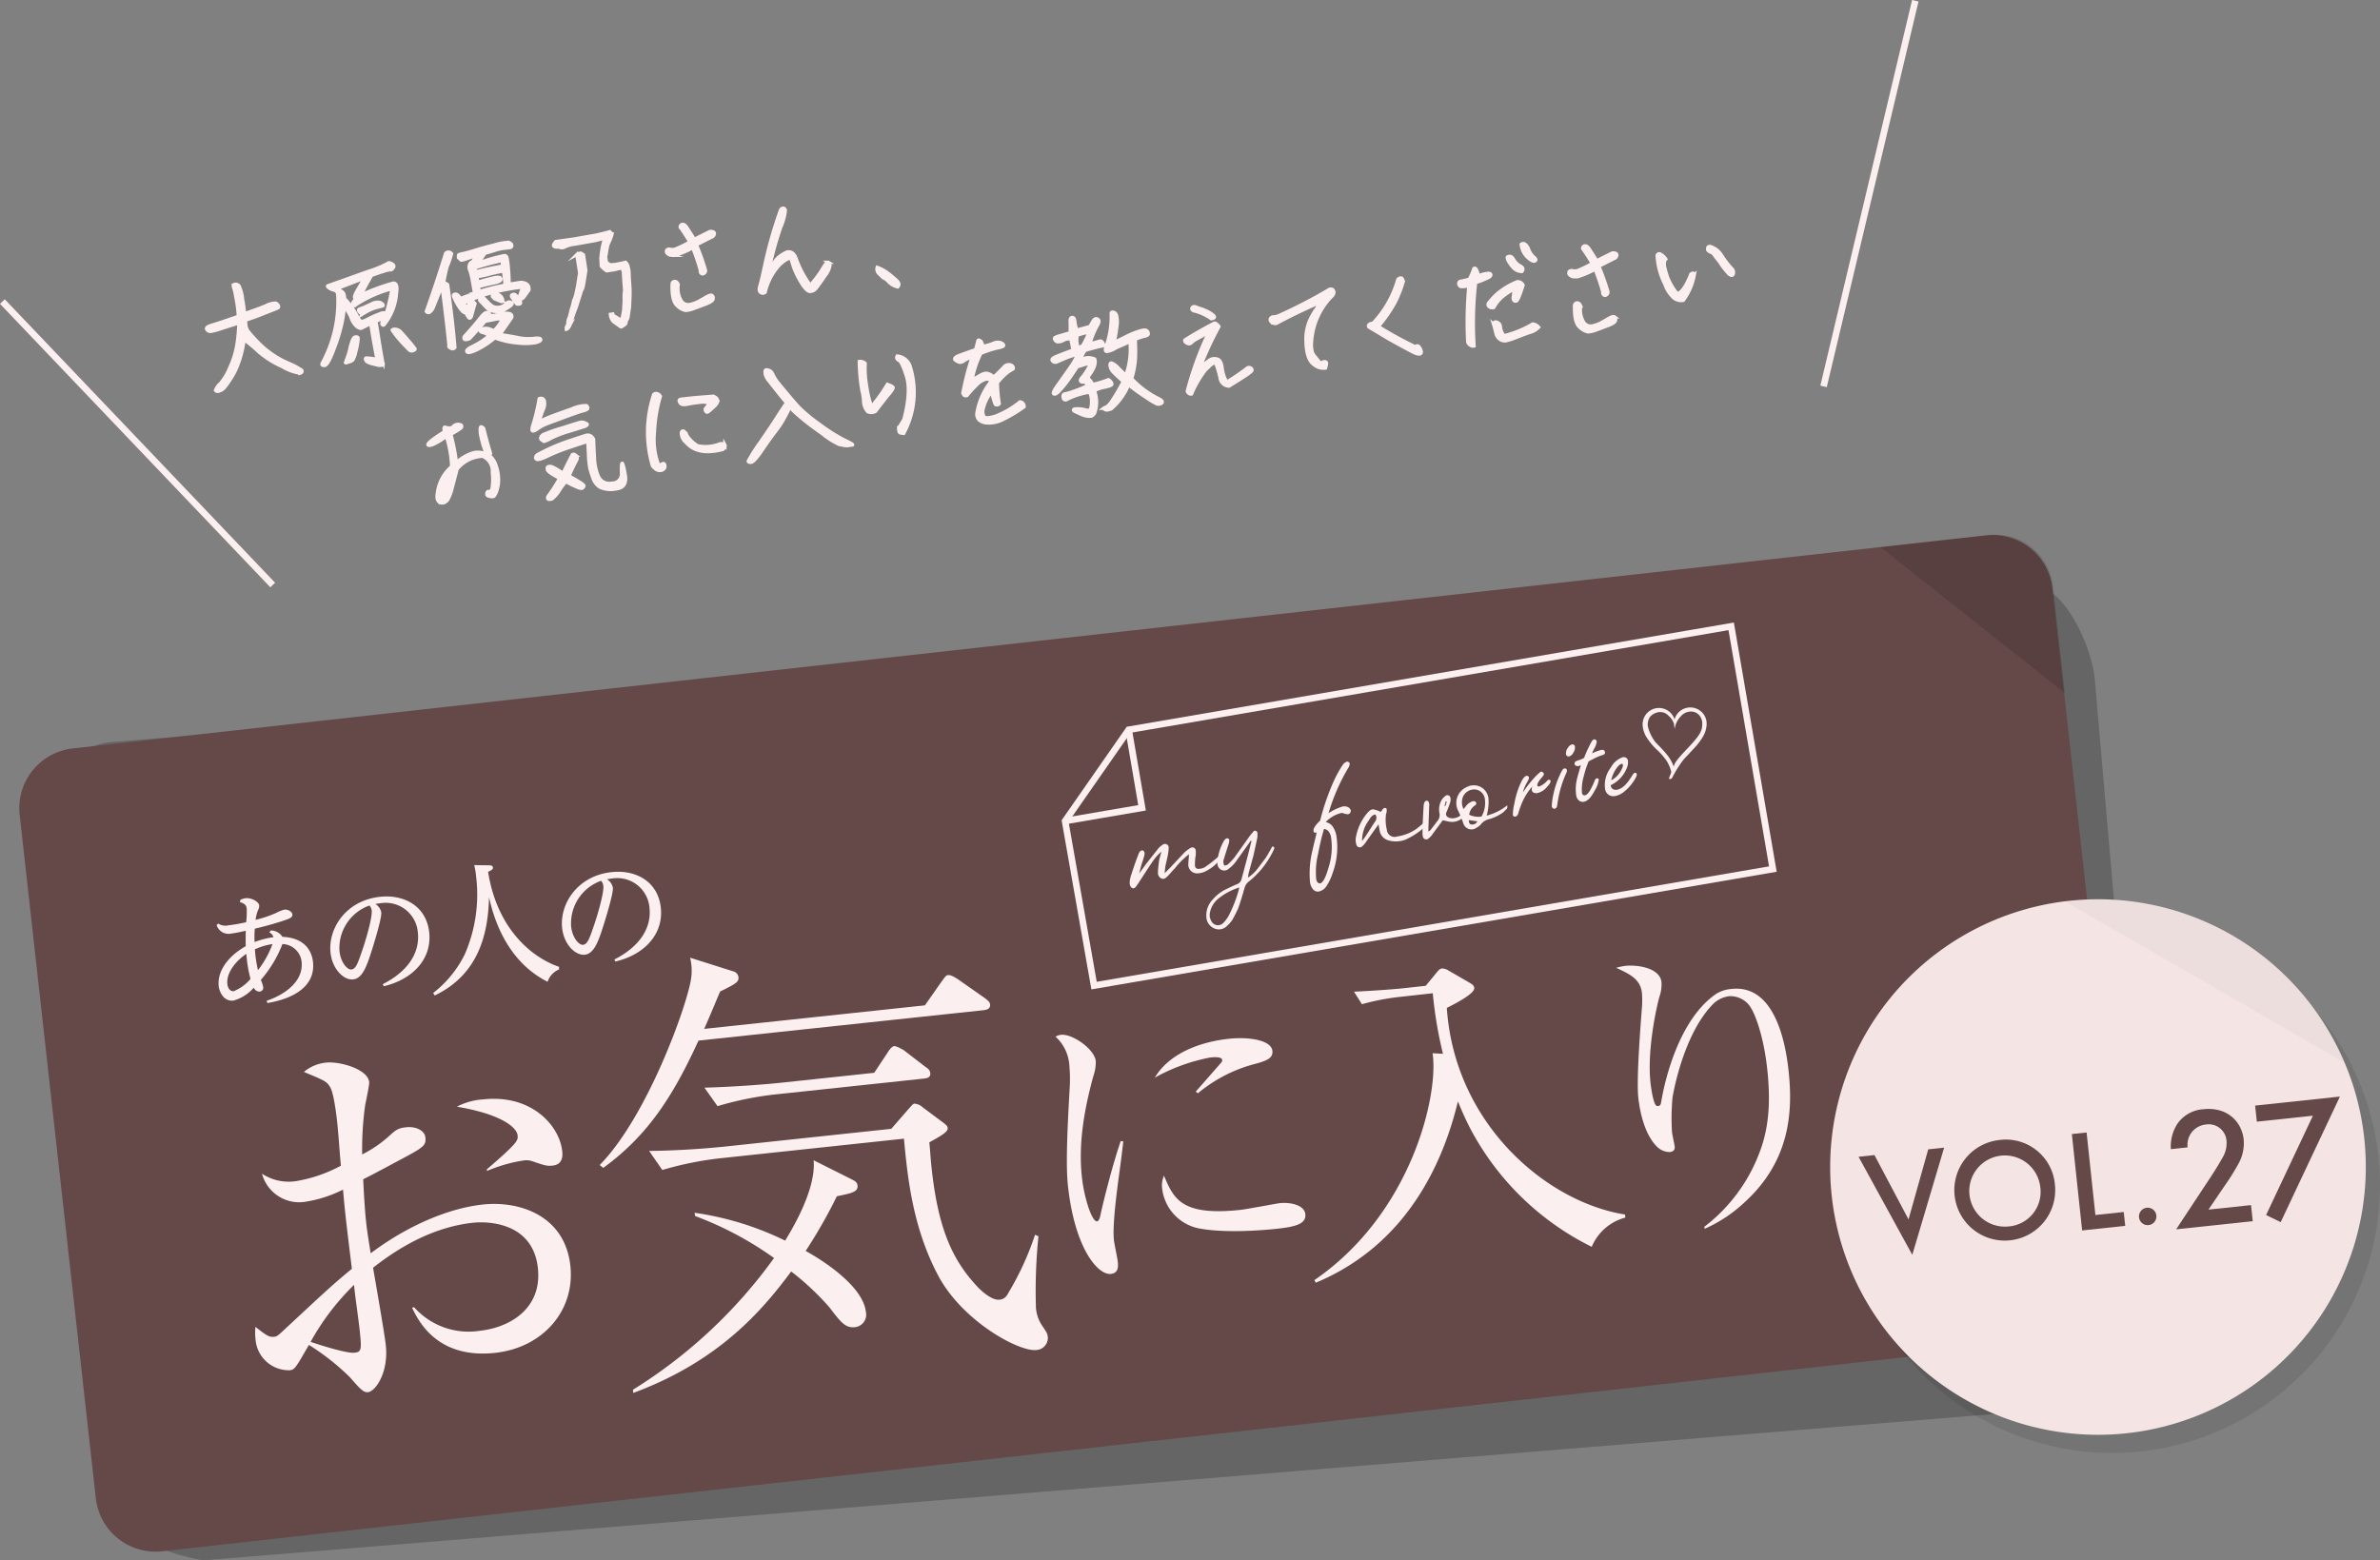 <svg id="title" xmlns="http://www.w3.org/2000/svg" xmlns:xlink="http://www.w3.org/1999/xlink" width="360.975" height="236.708" viewBox="0 0 360.975 236.708">
  <rect x="0" y="0" width="360.975" height="236.708" fill="#808080" stroke="none"/>
  <defs>
    <clipPath id="clip-path">
      <rect id="長方形_27685" data-name="長方形 27685" width="360.975" height="236.708" fill="none"/>
    </clipPath>
    <clipPath id="clip-path-3">
      <rect id="長方形_27680" data-name="長方形 27680" width="317.746" height="147.942" transform="translate(8.507 88.766)" fill="none"/>
    </clipPath>
    <clipPath id="clip-path-4">
      <rect id="長方形_27681" data-name="長方形 27681" width="27.931" height="24.028" transform="translate(285.254 81.121)" fill="none"/>
    </clipPath>
    <clipPath id="clip-path-5">
      <rect id="長方形_27682" data-name="長方形 27682" width="81.241" height="81.241" transform="translate(279.734 139.183)" fill="none"/>
    </clipPath>
    <clipPath id="clip-path-6">
      <rect id="長方形_27683" data-name="長方形 27683" width="42.447" height="24.809" transform="translate(313.183 136.421)" fill="none"/>
    </clipPath>
  </defs>
  <g id="グループ_49335" data-name="グループ 49335" clip-path="url(#clip-path)">
    <g id="グループ_49334" data-name="グループ 49334">
      <g id="グループ_49333" data-name="グループ 49333" clip-path="url(#clip-path)">
        <path id="パス_546839" data-name="パス 546839" d="M36.237,43.339a5.79,5.79,0,0,1,.556,2.082,19.913,19.913,0,0,1,.3,2.159c1.332-.46,2.4-.844,3.223-1.188a3.245,3.245,0,0,1,1.5-.413.765.765,0,0,1,.383.36c.1.186.064.3-.069.376s-.753.314-1.836.735c-1.081.441-2.116.819-3.07,1.129a7.238,7.238,0,0,1,.062.756,2,2,0,0,0,.539,1.137c.338.422.819.949,1.425,1.566A14.153,14.153,0,0,0,43.763,55.1a11.553,11.553,0,0,1,2,1.059c.108.22.023.379-.239.455a7.385,7.385,0,0,1-2.723-1,14.549,14.549,0,0,1-3.547-2.224,22.385,22.385,0,0,0-2.236-1.862,15.469,15.469,0,0,1-1.359,4.782,14.524,14.524,0,0,1-1.514,2.364,1.757,1.757,0,0,1-1.077.694c-.309.01-.416-.1-.307-.336a2.683,2.683,0,0,1,.7-.909,9.034,9.034,0,0,0,1.427-2.441,13.106,13.106,0,0,0,1.106-3.831A24.2,24.2,0,0,0,36.232,49c-.8.251-1.669.512-2.588.817A11.806,11.806,0,0,1,32,50.274a.7.7,0,0,1-.516-.158c-.146-.124-.2-.243-.131-.381s.341-.271.828-.418,1.008-.319,1.563-.5c.554-.194,1.35-.461,2.406-.825a18.588,18.588,0,0,0-.253-2.237c-.136-.763-.233-1.276-.294-1.559-.082-.3-.136-.525-.195-.68-.064-.172-.026-.287.093-.342a.657.657,0,0,1,.735.161" fill="#fcefef"/>
        <path id="パス_546840" data-name="パス 546840" d="M36.237,43.339a5.79,5.79,0,0,1,.556,2.082,19.913,19.913,0,0,1,.3,2.159c1.332-.46,2.4-.844,3.223-1.188a3.245,3.245,0,0,1,1.5-.413.765.765,0,0,1,.383.36c.1.186.064.3-.069.376s-.753.314-1.836.735c-1.081.441-2.116.819-3.07,1.129a7.238,7.238,0,0,1,.062.756,2,2,0,0,0,.539,1.137c.338.422.819.949,1.425,1.566A14.153,14.153,0,0,0,43.763,55.1a11.553,11.553,0,0,1,2,1.059c.108.22.023.379-.239.455a7.385,7.385,0,0,1-2.723-1,14.549,14.549,0,0,1-3.547-2.224,22.385,22.385,0,0,0-2.236-1.862,15.469,15.469,0,0,1-1.359,4.782,14.524,14.524,0,0,1-1.514,2.364,1.757,1.757,0,0,1-1.077.694c-.309.01-.416-.1-.307-.336a2.683,2.683,0,0,1,.7-.909,9.034,9.034,0,0,0,1.427-2.441,13.106,13.106,0,0,0,1.106-3.831A24.2,24.2,0,0,0,36.232,49c-.8.251-1.669.512-2.588.817A11.806,11.806,0,0,1,32,50.274a.7.7,0,0,1-.516-.158c-.146-.124-.2-.243-.131-.381s.341-.271.828-.418,1.008-.319,1.563-.5c.554-.194,1.35-.461,2.406-.825a18.588,18.588,0,0,0-.253-2.237c-.136-.763-.233-1.276-.294-1.559-.082-.3-.136-.525-.195-.68-.064-.172-.026-.287.093-.342A.657.657,0,0,1,36.237,43.339Z" fill="none" stroke="#fcefef" stroke-miterlimit="10" stroke-width="0.5"/>
        <path id="パス_546841" data-name="パス 546841" d="M59.645,42.947c.488-.02.656.482.5,1.49a8.6,8.6,0,0,1-1.852,4.783c-.088.142-.2.141-.326.016-.113-.148-.019-.49.33-1.055-.5.205-.923.4-1.3.547.129.6.208,1.115.269,1.507.062.409.2,1.3.428,2.667s.353,2.059.379,2.11a.545.545,0,0,1,.045.174c.007.054.013.089,0,.111,0,.017-.03.041-.066.046a.561.561,0,0,1-.224.071,1.628,1.628,0,0,1-.44-.005c-.188-.044-.527-.12-1.041-.259-.5-.142-.8-.316-.858-.488-.083-.188-.082-.3.018-.35a6.557,6.557,0,0,1,1.677.236c-.372-1.948-.61-3.258-.72-3.971s-.185-1.209-.232-1.512c-.472.254-.927.488-1.335.678-.144.132-.392.059-.735-.16a3.041,3.041,0,0,1-.9-1.355,5.1,5.1,0,0,0-1.038-1.663,20.587,20.587,0,0,1-.3,2.178,26.276,26.276,0,0,1-1.2,4.047c-.644,1.739-1.129,2.614-1.47,2.647-.358.038-.484-.07-.4-.321A19.43,19.43,0,0,0,51.225,44.7a.757.757,0,0,0-.619-.707,1.894,1.894,0,0,1-.81-.4c-.149-.141-.16-.213-.055-.246,2.108-.744,4.109-1.471,6.045-2.151A17.842,17.842,0,0,0,58.8,39.962c.106-.144.31-.12.627.048s.4.376.221.605c-.166.226-.277.334-.371.312a3.5,3.5,0,0,0-1.128.247c-.681.195-1.284.415-1.818.625-.141.258-.294.574-.5.914s-.553,1.013-1.089,2.044a31.814,31.814,0,0,1,4.9-1.81m-7.487,1.66a6.1,6.1,0,0,1,.14.8.9.9,0,0,1,.334.276,11.753,11.753,0,0,1,1.451,2.09,2.726,2.726,0,0,0,.642.977c.139.069.5-.041,1.094-.351a12.153,12.153,0,0,1,1.688-.751A1.5,1.5,0,0,1,58.6,47.5a32.834,32.834,0,0,0,.853-3.7,18.533,18.533,0,0,0-5.508,2.449c-.068.155-.195.157-.344.016-.167-.138-.141-.325.058-.573.215-.252.262-.424.157-.515-.123-.091-.009-.418.3-.995.315-.558.72-1.24,1.2-2.025-1.116.444-2.544.992-4.266,1.64.66.262,1.029.534,1.109.812m2.022,6.522a.232.232,0,0,1,.125.108,2.326,2.326,0,0,1-.018.476,9.3,9.3,0,0,1-.306,1.559,4.782,4.782,0,0,1-.452,1.327,1.482,1.482,0,0,1-.5.278c-.226.071-.383.113-.452.142s-.121.036-.142.022-.039-.012-.041-.03c.015-.021.089-.251.242-.676A9.109,9.109,0,0,0,53.046,53a7.562,7.562,0,0,1,.3-1.1,2.092,2.092,0,0,1,.228-.526.636.636,0,0,1,.187-.211.575.575,0,0,1,.246-.056l.169.029m1.178-3.715c-.3.191-.512.224-.658.1a1.094,1.094,0,0,1-.3-.374c-.04-.139,0-.219.175-.282a7.175,7.175,0,0,0,.691-.252c.288-.136.663-.3,1.122-.519a1.793,1.793,0,0,1,1.113-.225.906.906,0,0,1,.559.315c.093.132.07.225-.108.252-.157.043-.579.144-1.242.338a7.932,7.932,0,0,0-1.357.646m4.615,2.533a.951.951,0,0,1,.322.078,1.766,1.766,0,0,1,.356.182c.1.093.52.54,1.214,1.38A13.914,13.914,0,0,1,62.941,52.9a.193.193,0,0,1-.015.147,1.391,1.391,0,0,1-.252.131.493.493,0,0,1-.321.049.68.68,0,0,1-.233-.092c-.082-.06-.409-.411-.994-1.013a16.779,16.779,0,0,1-1.2-1.419c-.232-.328-.37-.509-.4-.559-.044-.047-.05-.083-.035-.1a.814.814,0,0,1,.277-.1.494.494,0,0,1,.2.006" fill="#fcefef"/>
        <path id="パス_546842" data-name="パス 546842" d="M59.645,42.947c.488-.02.656.482.5,1.49a8.6,8.6,0,0,1-1.852,4.783c-.088.142-.2.141-.326.016-.113-.148-.019-.49.33-1.055-.5.205-.923.4-1.3.547.129.6.208,1.115.269,1.507.062.409.2,1.3.428,2.667s.353,2.059.379,2.11a.545.545,0,0,1,.045.174c.007.054.013.089,0,.111,0,.017-.03.041-.066.046a.561.561,0,0,1-.224.071,1.628,1.628,0,0,1-.44-.005c-.188-.044-.527-.12-1.041-.259-.5-.142-.8-.316-.858-.488-.083-.188-.082-.3.018-.35a6.557,6.557,0,0,1,1.677.236c-.372-1.948-.61-3.258-.72-3.971s-.185-1.209-.232-1.512c-.472.254-.927.488-1.335.678-.144.132-.392.059-.735-.16a3.041,3.041,0,0,1-.9-1.355,5.1,5.1,0,0,0-1.038-1.663,20.587,20.587,0,0,1-.3,2.178,26.276,26.276,0,0,1-1.2,4.047c-.644,1.739-1.129,2.614-1.47,2.647-.358.038-.484-.07-.4-.321A19.43,19.43,0,0,0,51.225,44.7a.757.757,0,0,0-.619-.707,1.894,1.894,0,0,1-.81-.4c-.149-.141-.16-.213-.055-.246,2.108-.744,4.109-1.471,6.045-2.151A17.842,17.842,0,0,0,58.8,39.962c.106-.144.31-.12.627.048s.4.376.221.605c-.166.226-.277.334-.371.312a3.5,3.5,0,0,0-1.128.247c-.681.195-1.284.415-1.818.625-.141.258-.294.574-.5.914s-.553,1.013-1.089,2.044A31.814,31.814,0,0,1,59.645,42.947Zm-7.487,1.66a6.1,6.1,0,0,1,.14.8.9.9,0,0,1,.334.276,11.753,11.753,0,0,1,1.451,2.09,2.726,2.726,0,0,0,.642.977c.139.069.5-.041,1.094-.351a12.153,12.153,0,0,1,1.688-.751A1.5,1.5,0,0,1,58.6,47.5a32.834,32.834,0,0,0,.853-3.7,18.533,18.533,0,0,0-5.508,2.449c-.068.155-.195.157-.344.016-.167-.138-.141-.325.058-.573.215-.252.262-.424.157-.515-.123-.091-.009-.418.3-.995.315-.558.72-1.24,1.2-2.025-1.116.444-2.544.992-4.266,1.64C51.709,44.057,52.078,44.329,52.158,44.607Zm2.022,6.522a.232.232,0,0,1,.125.108,2.326,2.326,0,0,1-.018.476,9.3,9.3,0,0,1-.306,1.559,4.782,4.782,0,0,1-.452,1.327,1.482,1.482,0,0,1-.5.278c-.226.071-.383.113-.452.142s-.121.036-.142.022-.039-.012-.041-.03c.015-.021.089-.251.242-.676A9.109,9.109,0,0,0,53.046,53a7.562,7.562,0,0,1,.3-1.1,2.092,2.092,0,0,1,.228-.526.636.636,0,0,1,.187-.211.575.575,0,0,1,.246-.056Zm1.178-3.715c-.3.191-.512.224-.658.1a1.094,1.094,0,0,1-.3-.374c-.04-.139,0-.219.175-.282a7.175,7.175,0,0,0,.691-.252c.288-.136.663-.3,1.122-.519a1.793,1.793,0,0,1,1.113-.225.906.906,0,0,1,.559.315c.093.132.07.225-.108.252-.157.043-.579.144-1.242.338A7.932,7.932,0,0,0,55.358,47.414Zm4.615,2.533a.951.951,0,0,1,.322.078,1.766,1.766,0,0,1,.356.182c.1.093.52.54,1.214,1.38A13.914,13.914,0,0,1,62.941,52.9a.193.193,0,0,1-.015.147,1.391,1.391,0,0,1-.252.131.493.493,0,0,1-.321.049.68.68,0,0,1-.233-.092c-.082-.06-.409-.411-.994-1.013a16.779,16.779,0,0,1-1.2-1.419c-.232-.328-.37-.509-.4-.559-.044-.047-.05-.083-.035-.1a.814.814,0,0,1,.277-.1A.494.494,0,0,1,59.973,49.947Z" fill="none" stroke="#fcefef" stroke-miterlimit="10" stroke-width="0.5"/>
        <path id="パス_546843" data-name="パス 546843" d="M65.2,47.342a.384.384,0,0,1-.543-.1c.955-2.678,1.94-5.635,2.943-8.832a.577.577,0,0,1,.886.083,13.347,13.347,0,0,1-.679,1.98c-.205.8-.374,1.588-.522,2.412a1.517,1.517,0,0,1,.609.29c.551,3.941.914,7.127,1.1,9.54-.211.287-.524.262-.908-.1l-.009-.418c-.228-2.314-.563-5.086-.969-8.321l-.08-.517c-.428,1.123-.852,2.153-1.235,3.106a1.892,1.892,0,0,1-.6.875m6.519-.147c-.118.42-.19.667-.212.762a.423.423,0,0,1-.21.287c-.129.11-.333-.149-.61-.763-.16.025-.379-.1-.658-.372A8.313,8.313,0,0,1,68.84,45.07c-.13-.255-.064-.41.185-.448.268-.041.54.19.832.673a16.228,16.228,0,0,1,2.178-.772,5.365,5.365,0,0,1-.217-.931c-.068-.446-.16-.924-.257-1.437a8.992,8.992,0,0,0-.334-1.224,1.056,1.056,0,0,1-.013-.8c.092-.234.2-.342.347-.346a5.688,5.688,0,0,0,.867-1.244,2.743,2.743,0,0,1-.7.4c-.194.047-.488.148-.937.308q-.651.208-.731.221c-.071.01-.151-.032-.259-.142a1.186,1.186,0,0,0-.251-.218,1.092,1.092,0,0,1-.019-.233.926.926,0,0,1,.025-.2c.026-.061.27-.133.765-.228.493-.112,1.034-.268,1.643-.453.607-.2,1.585-.48,2.954-.817a8.923,8.923,0,0,1,2.23-.416c.122.072.218.112.281.158a.3.3,0,0,1,.151.158.488.488,0,0,1,.042.157.288.288,0,0,1-.028.169.268.268,0,0,1-.145.131,6.592,6.592,0,0,1-.785.1,7.574,7.574,0,0,0-1.692.37c-.678.212-1.15.34-1.43.418a7.992,7.992,0,0,1-1.2,1.57,25.741,25.741,0,0,1,4.13-1.218c.231-.036.38.106.451.441a14.413,14.413,0,0,1,.189,1.591,22.563,22.563,0,0,1,.1,2.318q1.331-.232,1.868-.287c.832.072,1.221.467,1.144,1.153-.389.552-.628.9-.75,1.044a1.023,1.023,0,0,1-.286.281.858.858,0,0,1-.527.008c.228.293.334.514.285.667-.053.135-.245.184-.564.123a8.781,8.781,0,0,1-.718-1c-.144-.214-.111-.364.079-.431a.426.426,0,0,1,.489.108,3.723,3.723,0,0,1,.385.487,2.3,2.3,0,0,0,.247-.529c.049-.154.188-.558.436-1.2-.682.067-1.5.175-2.459.358l-.107.017c-.8.141-1.745.377-2.847.674a13.1,13.1,0,0,0-2.463.925c.082.061.2.133.329.24a1.8,1.8,0,0,1,.3.3c-.115.328-.22.709-.337,1.127m-.828-.528.014-.021c.052-.135.117-.309.226-.544a.909.909,0,0,0,.161-.5,7.2,7.2,0,0,0-1.033.4,3.328,3.328,0,0,0,.632.669m4.926,4.089c.763.1,1.641.24,2.579.424a7.692,7.692,0,0,0,2.5.161q1.072-.138,1.118.157c.03.194-.239.346-.818.488a9.671,9.671,0,0,1-2.614.057,12.892,12.892,0,0,1-3.527-.788,13.12,13.12,0,0,1-2.679,1.778c-.881.428-1.409.544-1.552.329s.146-.477.874-.827a11.562,11.562,0,0,0,2.437-1.575,1.478,1.478,0,0,0-.88-.5c-.456-.13-.534-.281-.215-.46a1.252,1.252,0,0,1,.939-.161,2.519,2.519,0,0,1,.913.369,6.974,6.974,0,0,0,1.3-1.766,2.221,2.221,0,0,0-1.11.007c-.389.078-.884.173-1.487.282-.663.777-1.474,1.666-2.38,2.645-.67.266-.942.161-.811-.3,1.075-1.187,1.863-2.107,2.394-2.791.515-.681.907-.978,1.181-.856.292.12.343.221.174.3q.285.258,1.154.041,2.579-.64,2.3.412-.869,1.281-1.791,2.571m-3.647-9.514c1.295-.345,2.619-.621,3.948-.861a2.328,2.328,0,0,0,.085-.869,41.62,41.62,0,0,0-4.165,1.113c.067.317.115.51.132.617m4.205-.136c-1.044.2-1.766.363-2.167.479a18.991,18.991,0,0,1-1.888.4,5.546,5.546,0,0,1,.147.834c.849-.277,1.636-.488,2.376-.657.722-.165,1.112-.115,1.134.153.04.25-.313.45-1.037.6s-1.514.343-2.39.568c.061.282.1.531.133.744a35,35,0,0,1,3.877-.959,2.89,2.89,0,0,0-.008-.655c-.027-.287-.085-.788-.177-1.5m-2,5.1a1.458,1.458,0,0,0,.976.415,1.756,1.756,0,0,0,.92-.178,2.681,2.681,0,0,0,.6-.457.494.494,0,0,1,.641-.1c.253.107.209.295-.168.572-.379.259-.695.453-.947.6a3.479,3.479,0,0,1-1.466.171,1.957,1.957,0,0,1-1.276-.715c-.412-.428-.692-.712-.847-.889-.172-.174-.017-.345.486-.513.435.462.8.825,1.078,1.092m.752-1.628a1.139,1.139,0,0,1,1.057.713c.157.432.067.554-.284.408a6.809,6.809,0,0,1-1.049-.55c-.308-.226-.211-.423.276-.571" fill="#fcefef"/>
        <path id="パス_546844" data-name="パス 546844" d="M65.2,47.342a.384.384,0,0,1-.543-.1c.955-2.678,1.94-5.635,2.943-8.832a.577.577,0,0,1,.886.083,13.347,13.347,0,0,1-.679,1.98c-.205.8-.374,1.588-.522,2.412a1.517,1.517,0,0,1,.609.29c.551,3.941.914,7.127,1.1,9.54-.211.287-.524.262-.908-.1l-.009-.418c-.228-2.314-.563-5.086-.969-8.321l-.08-.517c-.428,1.123-.852,2.153-1.235,3.106A1.892,1.892,0,0,1,65.2,47.342Zm6.519-.147c-.118.42-.19.667-.212.762a.423.423,0,0,1-.21.287c-.129.11-.333-.149-.61-.763-.16.025-.379-.1-.658-.372A8.313,8.313,0,0,1,68.84,45.07c-.13-.255-.064-.41.185-.448.268-.041.54.19.832.673a16.228,16.228,0,0,1,2.178-.772,5.365,5.365,0,0,1-.217-.931c-.068-.446-.16-.924-.257-1.437a8.992,8.992,0,0,0-.334-1.224,1.056,1.056,0,0,1-.013-.8c.092-.234.2-.342.347-.346a5.688,5.688,0,0,0,.867-1.244,2.743,2.743,0,0,1-.7.4c-.194.047-.488.148-.937.308q-.651.208-.731.221c-.071.01-.151-.032-.259-.142a1.186,1.186,0,0,0-.251-.218,1.092,1.092,0,0,1-.019-.233.926.926,0,0,1,.025-.2c.026-.061.27-.133.765-.228.493-.112,1.034-.268,1.643-.453.607-.2,1.585-.48,2.954-.817a8.923,8.923,0,0,1,2.23-.416c.122.072.218.112.281.158a.3.3,0,0,1,.151.158.488.488,0,0,1,.042.157.288.288,0,0,1-.028.169.268.268,0,0,1-.145.131,6.592,6.592,0,0,1-.785.1,7.574,7.574,0,0,0-1.692.37c-.678.212-1.15.34-1.43.418a7.992,7.992,0,0,1-1.2,1.57,25.741,25.741,0,0,1,4.13-1.218c.231-.036.38.106.451.441a14.413,14.413,0,0,1,.189,1.591,22.563,22.563,0,0,1,.1,2.318q1.331-.232,1.868-.287c.832.072,1.221.467,1.144,1.153-.389.552-.628.9-.75,1.044a1.023,1.023,0,0,1-.286.281.858.858,0,0,1-.527.008c.228.293.334.514.285.667-.053.135-.245.184-.564.123a8.781,8.781,0,0,1-.718-1c-.144-.214-.111-.364.079-.431a.426.426,0,0,1,.489.108,3.723,3.723,0,0,1,.385.487,2.3,2.3,0,0,0,.247-.529c.049-.154.188-.558.436-1.2-.682.067-1.5.175-2.459.358l-.107.017c-.8.141-1.745.377-2.847.674a13.1,13.1,0,0,0-2.463.925c.082.061.2.133.329.24a1.8,1.8,0,0,1,.3.3C71.939,46.4,71.834,46.777,71.717,47.195Zm-.828-.528.014-.021c.052-.135.117-.309.226-.544a.909.909,0,0,0,.161-.5,7.2,7.2,0,0,0-1.033.4A3.328,3.328,0,0,0,70.889,46.667Zm4.926,4.089c.763.1,1.641.24,2.579.424a7.692,7.692,0,0,0,2.5.161q1.072-.138,1.118.157c.03.194-.239.346-.818.488a9.671,9.671,0,0,1-2.614.057,12.892,12.892,0,0,1-3.527-.788,13.12,13.12,0,0,1-2.679,1.778c-.881.428-1.409.544-1.552.329s.146-.477.874-.827a11.562,11.562,0,0,0,2.437-1.575,1.478,1.478,0,0,0-.88-.5c-.456-.13-.534-.281-.215-.46a1.252,1.252,0,0,1,.939-.161,2.519,2.519,0,0,1,.913.369,6.974,6.974,0,0,0,1.3-1.766,2.221,2.221,0,0,0-1.11.007c-.389.078-.884.173-1.487.282-.663.777-1.474,1.666-2.38,2.645-.67.266-.942.161-.811-.3,1.075-1.187,1.863-2.107,2.394-2.791.515-.681.907-.978,1.181-.856.292.12.343.221.174.3q.285.258,1.154.041,2.579-.64,2.3.412Q76.737,49.466,75.815,50.756Zm-3.647-9.514c1.295-.345,2.619-.621,3.948-.861a2.328,2.328,0,0,0,.085-.869,41.62,41.62,0,0,0-4.165,1.113C72.1,40.942,72.151,41.135,72.168,41.242Zm4.205-.136c-1.044.2-1.766.363-2.167.479a18.991,18.991,0,0,1-1.888.4,5.546,5.546,0,0,1,.147.834c.849-.277,1.636-.488,2.376-.657.722-.165,1.112-.115,1.134.153.04.25-.313.45-1.037.6s-1.514.343-2.39.568c.061.282.1.531.133.744a35,35,0,0,1,3.877-.959,2.89,2.89,0,0,0-.008-.655C76.523,42.322,76.465,41.821,76.373,41.106Zm-2,5.1a1.458,1.458,0,0,0,.976.415,1.756,1.756,0,0,0,.92-.178,2.681,2.681,0,0,0,.6-.457.494.494,0,0,1,.641-.1c.253.107.209.295-.168.572-.379.259-.695.453-.947.6a3.479,3.479,0,0,1-1.466.171,1.957,1.957,0,0,1-1.276-.715c-.412-.428-.692-.712-.847-.889-.172-.174-.017-.345.486-.513C73.726,45.575,74.092,45.938,74.369,46.205Zm.752-1.628a1.139,1.139,0,0,1,1.057.713c.157.432.067.554-.284.408a6.809,6.809,0,0,1-1.049-.55C74.537,44.922,74.634,44.725,75.121,44.577Z" fill="none" stroke="#fcefef" stroke-miterlimit="10" stroke-width="0.5"/>
        <path id="パス_546845" data-name="パス 546845" d="M92.935,47.633l.027.178,1.066.657.141.086a1.1,1.1,0,0,0,.237-.473c.047-.171.1-.526.188-1.03l.075-1.287,0-1.166.07-.5-.115-1.567L94.548,41.3a1.6,1.6,0,0,0-.246-.655l-1.161.271-1.121.173a3.3,3.3,0,0,1-.819-.713l-.062-1.23q.111-1.056.263-1.845l.294-1.173-1.3.345-3.156.558a4.8,4.8,0,0,0-1.675.476.818.818,0,0,1-.6.036,1.481,1.481,0,0,0-.539-.063.618.618,0,0,1-.441-.15c-.088-.1,0-.329.312-.687l2.747-.385,3.388-.594c1.09-.258,1.775-.418,2.053-.514l.344.347a5.6,5.6,0,0,1-.422,1.158,3.375,3.375,0,0,0-.332,1.053c-.079.43-.14.859-.22,1.291l.126.818.528.356.794-.049.92-.178.65-.154a1,1,0,0,1,.3.391,4.151,4.151,0,0,1,.225.986l.048,1.14.105,1.514c.012.673,0,1.185-.02,1.533l-.058,1.284c-.112.692-.168,1.156-.209,1.363a.96.96,0,0,1-.163.48.626.626,0,0,0-.142.386.422.422,0,0,1-.149.333,4.686,4.686,0,0,1-.543.375.216.216,0,0,0-.168-.029l-1.086-.78a1.889,1.889,0,0,1-.439-1.082ZM88.019,38.4c.071-.011.23.075.477.256l.358,2.332c-.14.986-.261,1.624-.3,1.939-.062.3-.1.509-.138.642a1.021,1.021,0,0,1-.114.326,1.826,1.826,0,0,0-.211.526L87.4,46.607c-.248.639-.429,1.122-.537,1.486a3.346,3.346,0,0,1-.309.831.708.708,0,0,0-.124.381c.011.072-.061.193-.182.358a.591.591,0,0,1-.356.291.663.663,0,0,1,.062-.428.967.967,0,0,0,.146-.351.667.667,0,0,0,.025-.313,2.174,2.174,0,0,1,.232-.748l.317-1.249a8.99,8.99,0,0,0,.292-1.065,1.153,1.153,0,0,1,.136-.423,3.742,3.742,0,0,0,.277-.916c.122-.511.227-1.019.3-1.521.07-.485.157-.99.243-1.495l-.434-2.83a2.7,2.7,0,0,1,.532-.21" fill="#fcefef"/>
        <path id="パス_546846" data-name="パス 546846" d="M92.935,47.633l.027.178,1.066.657.141.086a1.1,1.1,0,0,0,.237-.473c.047-.171.1-.526.188-1.03l.075-1.287,0-1.166.07-.5-.115-1.567L94.548,41.3a1.6,1.6,0,0,0-.246-.655l-1.161.271-1.121.173a3.3,3.3,0,0,1-.819-.713l-.062-1.23q.111-1.056.263-1.845l.294-1.173-1.3.345-3.156.558a4.8,4.8,0,0,0-1.675.476.818.818,0,0,1-.6.036,1.481,1.481,0,0,0-.539-.063.618.618,0,0,1-.441-.15c-.088-.1,0-.329.312-.687l2.747-.385,3.388-.594c1.09-.258,1.775-.418,2.053-.514l.344.347a5.6,5.6,0,0,1-.422,1.158,3.375,3.375,0,0,0-.332,1.053c-.079.43-.14.859-.22,1.291l.126.818.528.356.794-.049.92-.178.65-.154a1,1,0,0,1,.3.391,4.151,4.151,0,0,1,.225.986l.048,1.14.105,1.514c.012.673,0,1.185-.02,1.533l-.058,1.284c-.112.692-.168,1.156-.209,1.363a.96.96,0,0,1-.163.48.626.626,0,0,0-.142.386.422.422,0,0,1-.149.333,4.686,4.686,0,0,1-.543.375.216.216,0,0,0-.168-.029l-1.086-.78a1.889,1.889,0,0,1-.439-1.082ZM88.019,38.4c.071-.011.23.075.477.256l.358,2.332c-.14.986-.261,1.624-.3,1.939-.062.3-.1.509-.138.642a1.021,1.021,0,0,1-.114.326,1.826,1.826,0,0,0-.211.526L87.4,46.607c-.248.639-.429,1.122-.537,1.486a3.346,3.346,0,0,1-.309.831.708.708,0,0,0-.124.381c.011.072-.061.193-.182.358a.591.591,0,0,1-.356.291.663.663,0,0,1,.062-.428.967.967,0,0,0,.146-.351.667.667,0,0,0,.025-.313,2.174,2.174,0,0,1,.232-.748l.317-1.249a8.99,8.99,0,0,0,.292-1.065,1.153,1.153,0,0,1,.136-.423,3.742,3.742,0,0,0,.277-.916c.122-.511.227-1.019.3-1.521.07-.485.157-.99.243-1.495l-.434-2.83A2.7,2.7,0,0,1,88.019,38.4Z" fill="none" stroke="#fcefef" stroke-miterlimit="10" stroke-width="0.5"/>
        <path id="パス_546847" data-name="パス 546847" d="M101.516,37.789a1.528,1.528,0,0,0,1.013-.046,19.734,19.734,0,0,0,2.1-1.033c-.489-.818-.969-1.563-1.457-2.253a.363.363,0,0,1,.319-.413c.214-.033.416.1.622.377.19.281.6.91,1.2,1.874.829-.418,1.624-.814,2.368-1.183.471-.018.689.1.674.352a.651.651,0,0,1-.484.53c-.691.361-1.435.73-2.246,1.147A32.6,32.6,0,0,1,107,40.974a.461.461,0,0,1-.217.489.31.31,0,0,1-.438-.006.43.43,0,0,1-.118-.419,31.8,31.8,0,0,0-1.167-3.446,13.488,13.488,0,0,1-2.685,1.141c-.255,0-.473,0-.657-.009a1.132,1.132,0,0,1-.6-.38c-.109-.348.027-.532.406-.555m.865,4.914c.2.005.37.162.491.472a3.612,3.612,0,0,0,.422,2.393,1.248,1.248,0,0,0,1.422.6,4.895,4.895,0,0,0,1.276-.469c.3-.174.671-.376,1.122-.645.453-.252.749-.334.894-.23a.546.546,0,0,1,.153.524c-.051.263-.415.5-1.084.768-.69.251-1.292.489-1.827.681a4.464,4.464,0,0,1-1.265.3,2.587,2.587,0,0,1-1.295-.73c-.569-.495-.812-1.6-.748-3.327a.393.393,0,0,1,.439-.341" fill="#fcefef"/>
        <path id="パス_546848" data-name="パス 546848" d="M101.516,37.789a1.528,1.528,0,0,0,1.013-.046,19.734,19.734,0,0,0,2.1-1.033c-.489-.818-.969-1.563-1.457-2.253a.363.363,0,0,1,.319-.413c.214-.033.416.1.622.377.19.281.6.91,1.2,1.874.829-.418,1.624-.814,2.368-1.183.471-.018.689.1.674.352a.651.651,0,0,1-.484.53c-.691.361-1.435.73-2.246,1.147A32.6,32.6,0,0,1,107,40.974a.461.461,0,0,1-.217.489.31.31,0,0,1-.438-.006.43.43,0,0,1-.118-.419,31.8,31.8,0,0,0-1.167-3.446,13.488,13.488,0,0,1-2.685,1.141c-.255,0-.473,0-.657-.009a1.132,1.132,0,0,1-.6-.38C101,38,101.137,37.812,101.516,37.789Zm.865,4.914c.2.005.37.162.491.472a3.612,3.612,0,0,0,.422,2.393,1.248,1.248,0,0,0,1.422.6,4.895,4.895,0,0,0,1.276-.469c.3-.174.671-.376,1.122-.645.453-.252.749-.334.894-.23a.546.546,0,0,1,.153.524c-.051.263-.415.5-1.084.768-.69.251-1.292.489-1.827.681a4.464,4.464,0,0,1-1.265.3,2.587,2.587,0,0,1-1.295-.73c-.569-.495-.812-1.6-.748-3.327A.393.393,0,0,1,102.381,42.7Z" fill="none" stroke="#fcefef" stroke-miterlimit="10" stroke-width="0.5"/>
        <path id="パス_546849" data-name="パス 546849" d="M124.715,40.838c.445-.779.754-1.135.9-1.049a.607.607,0,0,1,.274.487,3.567,3.567,0,0,1-.76,1.574c-.534.793-.968,1.405-1.305,1.822a1.154,1.154,0,0,1-1.066.528c-.375-.07-.886-.667-1.514-1.79a11.392,11.392,0,0,1-1.251-3.159c-.317-.171-.907.14-1.767.945a9.131,9.131,0,0,0-2.169,4.14.537.537,0,0,1-.729,0c-.211-.188-.223-.512-.076-.973s.443-1.743.9-3.853a66.019,66.019,0,0,1,2.231-7.649.432.432,0,0,1,.358-.274c.179-.027.3.081.376.308a8.391,8.391,0,0,1-.711,2.6,56.454,56.454,0,0,0-1.681,6.015.774.774,0,0,0,.533-.447,3.926,3.926,0,0,1,.647-.883,5.368,5.368,0,0,1,1.439-.949c.636-.134,1.1.177,1.383.934a16.157,16.157,0,0,0,2.159,4.1,16.355,16.355,0,0,0,1.831-2.431" fill="#fcefef"/>
        <path id="パス_546850" data-name="パス 546850" d="M124.715,40.838c.445-.779.754-1.135.9-1.049a.607.607,0,0,1,.274.487,3.567,3.567,0,0,1-.76,1.574c-.534.793-.968,1.405-1.305,1.822a1.154,1.154,0,0,1-1.066.528c-.375-.07-.886-.667-1.514-1.79a11.392,11.392,0,0,1-1.251-3.159c-.317-.171-.907.14-1.767.945a9.131,9.131,0,0,0-2.169,4.14.537.537,0,0,1-.729,0c-.211-.188-.223-.512-.076-.973s.443-1.743.9-3.853a66.019,66.019,0,0,1,2.231-7.649.432.432,0,0,1,.358-.274c.179-.027.3.081.376.308a8.391,8.391,0,0,1-.711,2.6,56.454,56.454,0,0,0-1.681,6.015.774.774,0,0,0,.533-.447,3.926,3.926,0,0,1,.647-.883,5.368,5.368,0,0,1,1.439-.949c.636-.134,1.1.177,1.383.934a16.157,16.157,0,0,0,2.159,4.1A16.355,16.355,0,0,0,124.715,40.838Z" fill="none" stroke="#fcefef" stroke-miterlimit="10" stroke-width="0.5"/>
        <path id="パス_546851" data-name="パス 546851" d="M134.809,42.785a2.234,2.234,0,0,0-.865-.651c-.194-.189-.427-.409-.663-.645a.928.928,0,0,1-.235-.93,5.778,5.778,0,0,1,1.609.865,16.92,16.92,0,0,1,1.38,1.155c.344.347.393.667.126.945a2.744,2.744,0,0,1-1.352-.739" fill="#fcefef"/>
        <path id="パス_546852" data-name="パス 546852" d="M134.809,42.785a2.234,2.234,0,0,0-.865-.651c-.194-.189-.427-.409-.663-.645a.928.928,0,0,1-.235-.93,5.778,5.778,0,0,1,1.609.865,16.92,16.92,0,0,1,1.38,1.155c.344.347.393.667.126.945A2.744,2.744,0,0,1,134.809,42.785Z" fill="none" stroke="#fcefef" stroke-miterlimit="10" stroke-width="0.5"/>
        <path id="パス_546853" data-name="パス 546853" d="M65.465,66.809a17.381,17.381,0,0,1,1.964-1.321c-.139-.435-.1-.677.057-.7a1.414,1.414,0,0,0,.492.124,1.117,1.117,0,0,0,.644-.08,1.029,1.029,0,0,1,1.351-.335.345.345,0,0,1-.044.426,11.256,11.256,0,0,1-1.548.947,28.532,28.532,0,0,1,.844,4.316,6.369,6.369,0,0,1,2.628-1.516,2.975,2.975,0,0,1,1.931.233,14.085,14.085,0,0,1-.92-3.137c-.065-.664-.025-1,.081-1.016s.248.073.42.246c.3,1.211.638,2.489,1.036,3.776l-.106.381a3.1,3.1,0,0,1,.93,1.423,6.212,6.212,0,0,1,.378,1.873,4.8,4.8,0,0,1-.185,1.759,2.919,2.919,0,0,1-.46,1.036c-.144.131-.416.137-.835.019-.21-.059-.3-.173-.286-.32a.479.479,0,0,1,.143-.368c.154.048.36-.038.614-.277a8.326,8.326,0,0,0,.075-2.6,2.416,2.416,0,0,0-1.493-2.485,5.329,5.329,0,0,0-3.838,1.939c-.286,1.1-.538,2.066-.759,2.883a6.507,6.507,0,0,1-.616,1.681,1.185,1.185,0,0,1-.644.554.973.973,0,0,1-.666-.062,1.009,1.009,0,0,1-.369-.744A6.334,6.334,0,0,1,68.5,70.77a17.339,17.339,0,0,0-.791-4.56c-1.515,1.053-2.432,1.486-2.768,1.318-.122-.091.04-.334.528-.719M68.24,72.3a5.423,5.423,0,0,0-1.327,3.338A12.291,12.291,0,0,0,68.24,72.3" fill="#fcefef"/>
        <path id="パス_546854" data-name="パス 546854" d="M65.465,66.809a17.381,17.381,0,0,1,1.964-1.321c-.139-.435-.1-.677.057-.7a1.414,1.414,0,0,0,.492.124,1.117,1.117,0,0,0,.644-.08,1.029,1.029,0,0,1,1.351-.335.345.345,0,0,1-.044.426,11.256,11.256,0,0,1-1.548.947,28.532,28.532,0,0,1,.844,4.316,6.369,6.369,0,0,1,2.628-1.516,2.975,2.975,0,0,1,1.931.233,14.085,14.085,0,0,1-.92-3.137c-.065-.664-.025-1,.081-1.016s.248.073.42.246c.3,1.211.638,2.489,1.036,3.776l-.106.381a3.1,3.1,0,0,1,.93,1.423,6.212,6.212,0,0,1,.378,1.873,4.8,4.8,0,0,1-.185,1.759,2.919,2.919,0,0,1-.46,1.036c-.144.131-.416.137-.835.019-.21-.059-.3-.173-.286-.32a.479.479,0,0,1,.143-.368c.154.048.36-.038.614-.277a8.326,8.326,0,0,0,.075-2.6,2.416,2.416,0,0,0-1.493-2.485,5.329,5.329,0,0,0-3.838,1.939c-.286,1.1-.538,2.066-.759,2.883a6.507,6.507,0,0,1-.616,1.681,1.185,1.185,0,0,1-.644.554.973.973,0,0,1-.666-.062,1.009,1.009,0,0,1-.369-.744A6.334,6.334,0,0,1,68.5,70.77a17.339,17.339,0,0,0-.791-4.56c-1.515,1.053-2.432,1.486-2.768,1.318C64.815,67.437,64.977,67.194,65.465,66.809ZM68.24,72.3a5.423,5.423,0,0,0-1.327,3.338A12.291,12.291,0,0,0,68.24,72.3Z" fill="none" stroke="#fcefef" stroke-miterlimit="10" stroke-width="0.5"/>
        <path id="パス_546855" data-name="パス 546855" d="M82.54,64.458a5.837,5.837,0,0,0-.968.569c-.377.275-.652.391-.8.341s-.092-.478.17-1.265a29.383,29.383,0,0,0,.82-3.551c-.031-.085.091-.123.346-.126.239.019.409.175.475.493a2.024,2.024,0,0,1-.167,1.155c-.187.447-.412,1.119-.68,1.98A9.418,9.418,0,0,1,83.5,63.2c.86-.333,1.949-.719,3.245-1.174a5.217,5.217,0,0,1,2.181-.5.459.459,0,0,1,.224.385c-.012.167-.262.314-.773.429-.525.135-1.872.615-4.076,1.446-.9.319-1.5.557-1.756.67m.638,3.673a29.1,29.1,0,0,1,3.245-1.283c1.282-.432,2.1-.7,2.447-.795a.865.865,0,0,1,.866.178c.2.225.311.371.3.445,0,.092.006.273.017.581q.012.436.106,2.115a7.977,7.977,0,0,0,.582,2.843,1.774,1.774,0,0,0,2.024,1.074A1.4,1.4,0,0,0,94.26,71.73c-.035-.942.016-1.442.1-1.456.107-.015.271.578.481,1.821s-.25,1.932-1.377,2.07a4.035,4.035,0,0,1-2.422-.229,2.509,2.509,0,0,1-1.106-1.4,14.323,14.323,0,0,1-.461-1.46,13.63,13.63,0,0,1-.219-2.134c-.062-1.119-.09-1.771-.085-1.972-.141.022-.941.272-2.43.774a30.874,30.874,0,0,0-3.678,1.439c-.965.477-1.527.617-1.714.464s-.147-.359.1-.635c.266-.169.841-.457,1.723-.884m-1.143-1.518c-.03-.068-.056-.119-.043-.157s.04-.1.079-.2a1.22,1.22,0,0,1,.264-.3,21.658,21.658,0,0,1,2.92-1.032q2.706-.879,2.924-.885a1.094,1.094,0,0,1,.449.076c.136.052.237.11.313.134.079.043.122.09.128.126a.125.125,0,0,1-.07.138,1.107,1.107,0,0,1-.233.146c-.118.054-.85.275-2.205.7a17.677,17.677,0,0,0-2.981,1.113,5.126,5.126,0,0,1-1.036.487c-.071.011-.15-.03-.238-.127a.921.921,0,0,1-.271-.231M83.1,75.321a24.921,24.921,0,0,0,1.778-2.77c-1.185-.6-1.8-1.035-1.857-1.3s-.01-.417.13-.458a.9.9,0,0,1,.587.02,8.9,8.9,0,0,1,1.647,1c.481-1.021.954-1.969,1.406-2.821.144-.131.313-.1.52.066a.574.574,0,0,1,.221.6c-.425.795-.841,1.642-1.228,2.558.514.266,1.014.554,1.478.847a3.4,3.4,0,0,1,.759.558c.049.083.028.177-.081.3a.32.32,0,0,1-.339.161,2.941,2.941,0,0,1-.807-.276,11.317,11.317,0,0,1-1.462-.741,7.551,7.551,0,0,0-1,1.32,4.772,4.772,0,0,1-1.13,1.3c-.559.16-.758.044-.622-.377" fill="#fcefef"/>
        <path id="パス_546856" data-name="パス 546856" d="M82.54,64.458a5.837,5.837,0,0,0-.968.569c-.377.275-.652.391-.8.341s-.092-.478.17-1.265a29.383,29.383,0,0,0,.82-3.551c-.031-.085.091-.123.346-.126.239.019.409.175.475.493a2.024,2.024,0,0,1-.167,1.155c-.187.447-.412,1.119-.68,1.98A9.418,9.418,0,0,1,83.5,63.2c.86-.333,1.949-.719,3.245-1.174a5.217,5.217,0,0,1,2.181-.5.459.459,0,0,1,.224.385c-.012.167-.262.314-.773.429-.525.135-1.872.615-4.076,1.446C83.4,64.107,82.8,64.345,82.54,64.458Zm.638,3.673a29.1,29.1,0,0,1,3.245-1.283c1.282-.432,2.1-.7,2.447-.795a.865.865,0,0,1,.866.178c.2.225.311.371.3.445,0,.092.006.273.017.581q.012.436.106,2.115a7.977,7.977,0,0,0,.582,2.843,1.774,1.774,0,0,0,2.024,1.074A1.4,1.4,0,0,0,94.26,71.73c-.035-.942.016-1.442.1-1.456.107-.015.271.578.481,1.821s-.25,1.932-1.377,2.07a4.035,4.035,0,0,1-2.422-.229,2.509,2.509,0,0,1-1.106-1.4,14.323,14.323,0,0,1-.461-1.46,13.63,13.63,0,0,1-.219-2.134c-.062-1.119-.09-1.771-.085-1.972-.141.022-.941.272-2.43.774a30.874,30.874,0,0,0-3.678,1.439c-.965.477-1.527.617-1.714.464s-.147-.359.1-.635C81.721,68.846,82.3,68.558,83.178,68.131Zm-1.143-1.518c-.03-.068-.056-.119-.043-.157s.04-.1.079-.2a1.22,1.22,0,0,1,.264-.3,21.658,21.658,0,0,1,2.92-1.032q2.706-.879,2.924-.885a1.094,1.094,0,0,1,.449.076c.136.052.237.11.313.134.079.043.122.09.128.126a.125.125,0,0,1-.07.138,1.107,1.107,0,0,1-.233.146c-.118.054-.85.275-2.205.7a17.677,17.677,0,0,0-2.981,1.113,5.126,5.126,0,0,1-1.036.487c-.071.011-.15-.03-.238-.127A.921.921,0,0,1,82.035,66.613ZM83.1,75.321a24.921,24.921,0,0,0,1.778-2.77c-1.185-.6-1.8-1.035-1.857-1.3s-.01-.417.13-.458a.9.9,0,0,1,.587.02,8.9,8.9,0,0,1,1.647,1c.481-1.021.954-1.969,1.406-2.821.144-.131.313-.1.52.066a.574.574,0,0,1,.221.6c-.425.795-.841,1.642-1.228,2.558.514.266,1.014.554,1.478.847a3.4,3.4,0,0,1,.759.558c.049.083.028.177-.081.3a.32.32,0,0,1-.339.161,2.941,2.941,0,0,1-.807-.276,11.317,11.317,0,0,1-1.462-.741,7.551,7.551,0,0,0-1,1.32,4.772,4.772,0,0,1-1.13,1.3C83.162,75.858,82.963,75.742,83.1,75.321Z" fill="none" stroke="#fcefef" stroke-miterlimit="10" stroke-width="0.5"/>
        <path id="パス_546857" data-name="パス 546857" d="M99.653,71.283a2.034,2.034,0,0,1-.7-.621A18.1,18.1,0,0,1,99.15,59.83a.535.535,0,0,1,.511-.115.865.865,0,0,1,.5.4,23.064,23.064,0,0,0-.9,5.421,11.082,11.082,0,0,0,.521,4.694c.153.285.33.367.526.227s.32-.176.4-.115c.1.057.14.2.137.415q.027.351-.407.555a.966.966,0,0,1-.787-.026m9.17-10.626c.1.277-.069.612-.468.983s-.689.617-.833.748c-.164.116-.283.17-.362.129-.235-.22-.271-.452-.066-.665a1.983,1.983,0,0,0,.438-.706,2.808,2.808,0,0,0-1.473-.1,15.731,15.731,0,0,0-1.8.276c-.532.1-.883.064-1.039-.113a.775.775,0,0,1-.213-.44c.02-.114.1-.18.243-.2q.24-.036,1.45-.169c.824-.089,1.959-.172,3.381-.282a.871.871,0,0,1,.739.542m1.124,6.841c.1.186-.011.4-.313.686-2.558.667-4.416.313-5.594-1.071a1.8,1.8,0,0,1-.692-1.534q.2-.332.42-.12a3.865,3.865,0,0,1,.54.792,5.341,5.341,0,0,0,1.505,1.372,5.885,5.885,0,0,0,3.4-.3c.377-.04.622.014.738.178" fill="#fcefef"/>
        <path id="パス_546858" data-name="パス 546858" d="M99.653,71.283a2.034,2.034,0,0,1-.7-.621A18.1,18.1,0,0,1,99.15,59.83a.535.535,0,0,1,.511-.115.865.865,0,0,1,.5.4,23.064,23.064,0,0,0-.9,5.421,11.082,11.082,0,0,0,.521,4.694c.153.285.33.367.526.227s.32-.176.4-.115c.1.057.14.2.137.415q.027.351-.407.555A.966.966,0,0,1,99.653,71.283Zm9.17-10.626c.1.277-.069.612-.468.983s-.689.617-.833.748c-.164.116-.283.17-.362.129-.235-.22-.271-.452-.066-.665a1.983,1.983,0,0,0,.438-.706,2.808,2.808,0,0,0-1.473-.1,15.731,15.731,0,0,0-1.8.276c-.532.1-.883.064-1.039-.113a.775.775,0,0,1-.213-.44c.02-.114.1-.18.243-.2q.24-.036,1.45-.169c.824-.089,1.959-.172,3.381-.282A.871.871,0,0,1,108.823,60.657Zm1.124,6.841c.1.186-.011.4-.313.686-2.558.667-4.416.313-5.594-1.071a1.8,1.8,0,0,1-.692-1.534q.2-.332.42-.12a3.865,3.865,0,0,1,.54.792,5.341,5.341,0,0,0,1.505,1.372,5.885,5.885,0,0,0,3.4-.3C109.586,67.28,109.831,67.334,109.947,67.5Z" fill="none" stroke="#fcefef" stroke-miterlimit="10" stroke-width="0.5"/>
        <path id="パス_546859" data-name="パス 546859" d="M116.467,56.131a1.959,1.959,0,0,1,.39.158,1.6,1.6,0,0,1,.423.628,6.6,6.6,0,0,0,.854,1.29c.4.5.9,1.082,1.452,1.744.56.679,1.111,1.305,1.658,1.9a24.513,24.513,0,0,0,3,2.472,28.465,28.465,0,0,0,3.539,2.28c.907.443,1.382.7,1.444.742.047.067.088.1.09.114s0,.019-.012.038l-.533.082a2.35,2.35,0,0,1-.786-.006c-.17-.046-.395-.084-.675-.133a11.714,11.714,0,0,1-2.541-1.6q-2.148-1.528-2.964-2.223c-.564-.46-.965-.817-1.239-1.067a10.71,10.71,0,0,1-.757-.775c-.182.356-.4.827-.7,1.364a13.787,13.787,0,0,1-.691,1.2c-.16.262-.491.713-.961,1.332s-1.114,1.519-1.917,2.7-1.351,1.757-1.641,1.765-.428-.061-.413-.191a26.374,26.374,0,0,1,1.864-2.928c1.236-1.793,2.124-3.132,2.68-4.018.559-.87.972-1.5,1.276-1.89-.4-.45-.954-1.112-1.635-1.991-.7-.877-1.107-1.4-1.244-1.575a2.559,2.559,0,0,1-.286-.557,1.037,1.037,0,0,1-.1-.514.591.591,0,0,1,.046-.3.169.169,0,0,1,.116-.072.709.709,0,0,1,.26.033" fill="#fcefef"/>
        <path id="パス_546860" data-name="パス 546860" d="M116.467,56.131a1.959,1.959,0,0,1,.39.158,1.6,1.6,0,0,1,.423.628,6.6,6.6,0,0,0,.854,1.29c.4.5.9,1.082,1.452,1.744.56.679,1.111,1.305,1.658,1.9a24.513,24.513,0,0,0,3,2.472,28.465,28.465,0,0,0,3.539,2.28c.907.443,1.382.7,1.444.742.047.067.088.1.09.114s0,.019-.012.038l-.533.082a2.35,2.35,0,0,1-.786-.006c-.17-.046-.395-.084-.675-.133a11.714,11.714,0,0,1-2.541-1.6q-2.148-1.528-2.964-2.223c-.564-.46-.965-.817-1.239-1.067a10.71,10.71,0,0,1-.757-.775c-.182.356-.4.827-.7,1.364a13.787,13.787,0,0,1-.691,1.2c-.16.262-.491.713-.961,1.332s-1.114,1.519-1.917,2.7-1.351,1.757-1.641,1.765-.428-.061-.413-.191a26.374,26.374,0,0,1,1.864-2.928c1.236-1.793,2.124-3.132,2.68-4.018.559-.87.972-1.5,1.276-1.89-.4-.45-.954-1.112-1.635-1.991-.7-.877-1.107-1.4-1.244-1.575a2.559,2.559,0,0,1-.286-.557,1.037,1.037,0,0,1-.1-.514.591.591,0,0,1,.046-.3.169.169,0,0,1,.116-.072A.709.709,0,0,1,116.467,56.131Z" fill="none" stroke="#fcefef" stroke-miterlimit="10" stroke-width="0.5"/>
        <path id="パス_546861" data-name="パス 546861" d="M131.22,55.121a15.173,15.173,0,0,0,.192,3.268,18.678,18.678,0,0,0,.692,3.082l.285-.044a25.541,25.541,0,0,0,2.2-3.125c.1.039.233.092.406.156a1.184,1.184,0,0,1,.467.311c.025.16-.208.543-.7,1.11-.492.586-1.146,1.434-1.979,2.528a1.279,1.279,0,0,1-1.177.052,2.486,2.486,0,0,1-.625-1.581,8.446,8.446,0,0,0-.252-1.636,28.674,28.674,0,0,1-.4-4.4,1.047,1.047,0,0,1,.9.281M137.1,63.6c.733-2.808.856-4.977.382-6.525-.49-1.528-.871-2.343-1.172-2.408-.3-.19-.388-.394-.229-.656a2.289,2.289,0,0,1,2.012,1.713,13.084,13.084,0,0,1-1.026,10.031c-.187-.025-.356-.055-.524-.084s-.245-.29-.248-.782A11.147,11.147,0,0,0,137.1,63.6" fill="#fcefef"/>
        <path id="パス_546862" data-name="パス 546862" d="M131.22,55.121a15.173,15.173,0,0,0,.192,3.268,18.678,18.678,0,0,0,.692,3.082l.285-.044a25.541,25.541,0,0,0,2.2-3.125c.1.039.233.092.406.156a1.184,1.184,0,0,1,.467.311c.025.16-.208.543-.7,1.11-.492.586-1.146,1.434-1.979,2.528a1.279,1.279,0,0,1-1.177.052,2.486,2.486,0,0,1-.625-1.581,8.446,8.446,0,0,0-.252-1.636,28.674,28.674,0,0,1-.4-4.4A1.047,1.047,0,0,1,131.22,55.121ZM137.1,63.6c.733-2.808.856-4.977.382-6.525-.49-1.528-.871-2.343-1.172-2.408-.3-.19-.388-.394-.229-.656a2.289,2.289,0,0,1,2.012,1.713,13.084,13.084,0,0,1-1.026,10.031c-.187-.025-.356-.055-.524-.084s-.245-.29-.248-.782A11.147,11.147,0,0,0,137.1,63.6Z" fill="none" stroke="#fcefef" stroke-miterlimit="10" stroke-width="0.5"/>
        <path id="パス_546863" data-name="パス 546863" d="M155.33,61.709a20.318,20.318,0,0,1-3.219,1.935,4.689,4.689,0,0,1-2.324.521,2.044,2.044,0,0,1-1.311-.473,1.315,1.315,0,0,1-.323-.917,10.371,10.371,0,0,1,2.158-4.921.723.723,0,0,0-.884-.3,3.1,3.1,0,0,0-1.37.921A17.409,17.409,0,0,0,146.669,60c-.383.114-.591-.054-.606-.507a42.344,42.344,0,0,1,1.385-5.332,4.936,4.936,0,0,0-1.193.53,1.035,1.035,0,0,1-.706.272,1.826,1.826,0,0,1-.738-.415q-.1-.312.568-.579c.445-.177,1.308-.491,2.59-.926l.3-1.122c.03-.278.1-.381.244-.311a1.156,1.156,0,0,1,.3.192,1.515,1.515,0,0,1,.224.748,8.9,8.9,0,0,0,1.572-.442,1.527,1.527,0,0,1,1.224-.1c.276.139.408.284.391.413-.035.134-.343.254-.982.37a15.956,15.956,0,0,0-2.478.817,15.3,15.3,0,0,0-1.34,4.087c.429-.286.83-.528,1.2-.731a2.229,2.229,0,0,1,.949-.346,1.89,1.89,0,0,1,1.147.589c.635-.607,1.142-1.1,1.5-1.488a.979.979,0,0,1,1.055-.363c.33.131.47.329.4.594-.117.072-.382.241-.783.486a9.432,9.432,0,0,0-1.622,1.65,26.4,26.4,0,0,0,.285,3.163.445.445,0,0,1-.605.093,7.944,7.944,0,0,1-.52-1.96,6.68,6.68,0,0,0-1.3,2.586,1.588,1.588,0,0,0,.14,1.271c.179.209.756.176,1.681-.094a13.8,13.8,0,0,0,3.745-2.179.69.69,0,0,1,.624.742" fill="#fcefef"/>
        <path id="パス_546864" data-name="パス 546864" d="M155.33,61.709a20.318,20.318,0,0,1-3.219,1.935,4.689,4.689,0,0,1-2.324.521,2.044,2.044,0,0,1-1.311-.473,1.315,1.315,0,0,1-.323-.917,10.371,10.371,0,0,1,2.158-4.921.723.723,0,0,0-.884-.3,3.1,3.1,0,0,0-1.37.921A17.409,17.409,0,0,0,146.669,60c-.383.114-.591-.054-.606-.507a42.344,42.344,0,0,1,1.385-5.332,4.936,4.936,0,0,0-1.193.53,1.035,1.035,0,0,1-.706.272,1.826,1.826,0,0,1-.738-.415q-.1-.312.568-.579c.445-.177,1.308-.491,2.59-.926l.3-1.122c.03-.278.1-.381.244-.311a1.156,1.156,0,0,1,.3.192,1.515,1.515,0,0,1,.224.748,8.9,8.9,0,0,0,1.572-.442,1.527,1.527,0,0,1,1.224-.1c.276.139.408.284.391.413-.035.134-.343.254-.982.37a15.956,15.956,0,0,0-2.478.817,15.3,15.3,0,0,0-1.34,4.087c.429-.286.83-.528,1.2-.731a2.229,2.229,0,0,1,.949-.346,1.89,1.89,0,0,1,1.147.589c.635-.607,1.142-1.1,1.5-1.488a.979.979,0,0,1,1.055-.363c.33.131.47.329.4.594-.117.072-.382.241-.783.486a9.432,9.432,0,0,0-1.622,1.65,26.4,26.4,0,0,0,.285,3.163.445.445,0,0,1-.605.093,7.944,7.944,0,0,1-.52-1.96,6.68,6.68,0,0,0-1.3,2.586,1.588,1.588,0,0,0,.14,1.271c.179.209.756.176,1.681-.094a13.8,13.8,0,0,0,3.745-2.179A.69.69,0,0,1,155.33,61.709Z" fill="none" stroke="#fcefef" stroke-miterlimit="10" stroke-width="0.5"/>
        <path id="パス_546865" data-name="パス 546865" d="M164.594,53.145a4.763,4.763,0,0,0-.726,1.442,2.394,2.394,0,0,1,2.168-.115,1.22,1.22,0,0,1,.058.611,2.773,2.773,0,0,1-.283.881,5.31,5.31,0,0,1-.541.867c-.211.287-.27.5-.139.641a8.258,8.258,0,0,1,.641.847,16.19,16.19,0,0,0,2.279-.7c.027-.059.146,0,.338.186s.273.358.242.508c-.034.133-.412.283-1.118.427a5.186,5.186,0,0,0-1.522.526,4.789,4.789,0,0,1,.018,3.44c-.211.287-.4.445-.606.438a2.944,2.944,0,0,1-.569-.021,3.625,3.625,0,0,1-.822-.256c-.371-.161-.665-.3-.9-.408s-.324-.205-.288-.32c.059-.1.29-.136.749-.116a4.644,4.644,0,0,1,1.175.185c.361.091.586.018.678-.214a4.149,4.149,0,0,0-.094-2.391c-.146-.123-.627-.048-1.428.184a10.139,10.139,0,0,0-2.182.862c-.265.06-.429-.06-.475-.363-.049-.32.034-.5.229-.527a7.884,7.884,0,0,0,1.411-.417,13.936,13.936,0,0,0,2.039-.841c-.152-.4-.345-.586-.577-.55s-.384-.014-.459-.147.034-.371.349-.692a9.63,9.63,0,0,0,1.158-1.945,2.984,2.984,0,0,0-.874.116c-.241.092-.607.2-1.129.356-.828,1.256-1.4,2.072-1.7,2.464-.32.414-.645.792-1,1.175-.34.4-.626.552-.836.492-.211-.076-.056-.482.484-1.239s1.124-1.575,1.736-2.453a14.522,14.522,0,0,0,1.407-2.348,13.728,13.728,0,0,0-1.859.6c-.529.228-.94.4-1.264.541a.562.562,0,0,1-.727-.108c-.179-.208-.027-.414.449-.633.461-.2,1.338-.533,2.648-1.026-.077-.5-.185-1.084-.334-1.7a2.075,2.075,0,0,0-1.079.2,1.83,1.83,0,0,1-.836.256.535.535,0,0,1-.461-.275c-.117-.164-.115-.274-.037-.359a2.815,2.815,0,0,1,.862-.315c.487-.147.975-.3,1.465-.424.015-.732.019-1.3-.008-1.712-.01-.418.106-.617.325-.615.237,0,.359.2.4.6a4.351,4.351,0,0,0,.309,1.3c.4-.1,1.07-.275,1.993-.543a7.221,7.221,0,0,1,.457-.819.723.723,0,0,1,.419-.355.529.529,0,0,1,.412.192c.132.144.056.483-.252.968a13.945,13.945,0,0,0-1.067,2.66c.752-.206,1.242-.338,1.468-.408.208-.069.388.032.52.3.13.253.1.4-.1.416-.617.13-1.493.356-2.593.671m-.43-.663a11.413,11.413,0,0,0,1.02-2.141c-.649.171-1.242.335-1.783.492a3.314,3.314,0,0,0,.13,1.91Zm12.1,8.434c.043.157-.032.261-.24.328a1.052,1.052,0,0,1-.539.047,10.979,10.979,0,0,1-1.625-.972,31.95,31.95,0,0,1-2.684-1.936,9.66,9.66,0,0,1-2.646,3.649c-.463.18-.769.209-.952.091-.161-.1-.225-.165-.192-.189a.949.949,0,0,1,.357-.164,2.8,2.8,0,0,0,.894-.939,31.649,31.649,0,0,0,1.731-2.962c-.694-.6-1.185-1.075-1.51-1.407a1.706,1.706,0,0,1-.5-1.016c-.02-.362.112-.455.41-.3a3.08,3.08,0,0,1,.806.625c.242.272.646.647,1.18,1.166a11.957,11.957,0,0,0,.631-5.144c-.76.391-1.307.62-1.581.735a5.8,5.8,0,0,0-.846.422,3.219,3.219,0,0,1-1.02.357c-.371.075-.383-.361-.01-1.255a13.467,13.467,0,0,0,.608-4.466q-.02-.3.348-.218c.245.054.423.264.5.635a4.316,4.316,0,0,1,.017,1.527,21.113,21.113,0,0,1-.432,2.416c.289-.134.85-.4,1.7-.826a13.74,13.74,0,0,1,2.14-.892c.574-.179.936-.2,1.1-.078a.579.579,0,0,1,.255.471c.006.162-.173.3-.543.374a7.435,7.435,0,0,0-1.438.494,27.2,27.2,0,0,1,.033,2.82,12.814,12.814,0,0,1-.575,3.129,14.4,14.4,0,0,0,3.973,2.979c.391.177.617.342.659.5" fill="#fcefef"/>
        <path id="パス_546866" data-name="パス 546866" d="M164.594,53.145a4.763,4.763,0,0,0-.726,1.442,2.394,2.394,0,0,1,2.168-.115,1.22,1.22,0,0,1,.058.611,2.773,2.773,0,0,1-.283.881,5.31,5.31,0,0,1-.541.867c-.211.287-.27.5-.139.641a8.258,8.258,0,0,1,.641.847,16.19,16.19,0,0,0,2.279-.7c.027-.059.146,0,.338.186s.273.358.242.508c-.034.133-.412.283-1.118.427a5.186,5.186,0,0,0-1.522.526,4.789,4.789,0,0,1,.018,3.44c-.211.287-.4.445-.606.438a2.944,2.944,0,0,1-.569-.021,3.625,3.625,0,0,1-.822-.256c-.371-.161-.665-.3-.9-.408s-.324-.205-.288-.32c.059-.1.29-.136.749-.116a4.644,4.644,0,0,1,1.175.185c.361.091.586.018.678-.214a4.149,4.149,0,0,0-.094-2.391c-.146-.123-.627-.048-1.428.184a10.139,10.139,0,0,0-2.182.862c-.265.06-.429-.06-.475-.363-.049-.32.034-.5.229-.527a7.884,7.884,0,0,0,1.411-.417,13.936,13.936,0,0,0,2.039-.841c-.152-.4-.345-.586-.577-.55s-.384-.014-.459-.147.034-.371.349-.692a9.63,9.63,0,0,0,1.158-1.945,2.984,2.984,0,0,0-.874.116c-.241.092-.607.2-1.129.356-.828,1.256-1.4,2.072-1.7,2.464-.32.414-.645.792-1,1.175-.34.4-.626.552-.836.492-.211-.076-.056-.482.484-1.239s1.124-1.575,1.736-2.453a14.522,14.522,0,0,0,1.407-2.348,13.728,13.728,0,0,0-1.859.6c-.529.228-.94.4-1.264.541a.562.562,0,0,1-.727-.108c-.179-.208-.027-.414.449-.633.461-.2,1.338-.533,2.648-1.026-.077-.5-.185-1.084-.334-1.7a2.075,2.075,0,0,0-1.079.2,1.83,1.83,0,0,1-.836.256.535.535,0,0,1-.461-.275c-.117-.164-.115-.274-.037-.359a2.815,2.815,0,0,1,.862-.315c.487-.147.975-.3,1.465-.424.015-.732.019-1.3-.008-1.712-.01-.418.106-.617.325-.615.237,0,.359.2.4.6a4.351,4.351,0,0,0,.309,1.3c.4-.1,1.07-.275,1.993-.543a7.221,7.221,0,0,1,.457-.819.723.723,0,0,1,.419-.355.529.529,0,0,1,.412.192c.132.144.056.483-.252.968a13.945,13.945,0,0,0-1.067,2.66c.752-.206,1.242-.338,1.468-.408.208-.069.388.032.52.3.13.253.1.4-.1.416C166.57,52.6,165.694,52.83,164.594,53.145Zm-.43-.663a11.413,11.413,0,0,0,1.02-2.141c-.649.171-1.242.335-1.783.492a3.314,3.314,0,0,0,.13,1.91Zm12.1,8.434c.043.157-.032.261-.24.328a1.052,1.052,0,0,1-.539.047,10.979,10.979,0,0,1-1.625-.972,31.95,31.95,0,0,1-2.684-1.936,9.66,9.66,0,0,1-2.646,3.649c-.463.18-.769.209-.952.091-.161-.1-.225-.165-.192-.189a.949.949,0,0,1,.357-.164,2.8,2.8,0,0,0,.894-.939,31.649,31.649,0,0,0,1.731-2.962c-.694-.6-1.185-1.075-1.51-1.407a1.706,1.706,0,0,1-.5-1.016c-.02-.362.112-.455.41-.3a3.08,3.08,0,0,1,.806.625c.242.272.646.647,1.18,1.166a11.957,11.957,0,0,0,.631-5.144c-.76.391-1.307.62-1.581.735a5.8,5.8,0,0,0-.846.422,3.219,3.219,0,0,1-1.02.357c-.371.075-.383-.361-.01-1.255a13.467,13.467,0,0,0,.608-4.466q-.02-.3.348-.218c.245.054.423.264.5.635a4.316,4.316,0,0,1,.017,1.527,21.113,21.113,0,0,1-.432,2.416c.289-.134.85-.4,1.7-.826a13.74,13.74,0,0,1,2.14-.892c.574-.179.936-.2,1.1-.078a.579.579,0,0,1,.255.471c.006.162-.173.3-.543.374a7.435,7.435,0,0,0-1.438.494,27.2,27.2,0,0,1,.033,2.82,12.814,12.814,0,0,1-.575,3.129,14.4,14.4,0,0,0,3.973,2.979C175.994,60.593,176.22,60.758,176.262,60.916Z" fill="none" stroke="#fcefef" stroke-miterlimit="10" stroke-width="0.5"/>
        <path id="パス_546867" data-name="パス 546867" d="M183.348,50.391c-.856.478-1.475.827-1.879,1.054a3.3,3.3,0,0,0-.74.514.647.647,0,0,1-.388.205,1.177,1.177,0,0,1-.573-.294c-.091-.114-.107-.221-.047-.3,1.328-.843,2.82-1.691,4.455-2.544a.5.5,0,0,1,.348.129,1.382,1.382,0,0,1,.351.384c-.252.494-.523.991-.787,1.524a48.229,48.229,0,0,0-1.99,4.478,7.88,7.88,0,0,0,1.207-.806,1.332,1.332,0,0,1,1.27-.268c.428.061.68.514.791,1.354a5.4,5.4,0,0,0,.692,2.134,33.325,33.325,0,0,0,3.165-2.162.465.465,0,0,1,.441.023.353.353,0,0,1,.23.312c.02.124-.253.367-.8.741s-1.441.932-2.688,1.707a1.414,1.414,0,0,1-1.364-1.284,15.223,15.223,0,0,0-.647-2.2,1.022,1.022,0,0,0-.791.3c-.237.236-.491.477-.746.716a16.18,16.18,0,0,0-2.134,3.661.475.475,0,0,1-.436-.115.505.505,0,0,1-.212-.313,48.67,48.67,0,0,1,3.269-8.955m-2.283-3.238c-.174-.065-.279-.157-.3-.282a.281.281,0,0,1,.172-.3c.114-.091.3-.083.554.042a7.4,7.4,0,0,0,.807.277,7.481,7.481,0,0,1,.9.391,4.126,4.126,0,0,1,.79.516c.19.171.248.308.169.392a.689.689,0,0,1-.449.16,7.561,7.561,0,0,0-2.643-1.2" fill="#fcefef"/>
        <path id="パス_546868" data-name="パス 546868" d="M183.348,50.391c-.856.478-1.475.827-1.879,1.054a3.3,3.3,0,0,0-.74.514.647.647,0,0,1-.388.205,1.177,1.177,0,0,1-.573-.294c-.091-.114-.107-.221-.047-.3,1.328-.843,2.82-1.691,4.455-2.544a.5.5,0,0,1,.348.129,1.382,1.382,0,0,1,.351.384c-.252.494-.523.991-.787,1.524a48.229,48.229,0,0,0-1.99,4.478,7.88,7.88,0,0,0,1.207-.806,1.332,1.332,0,0,1,1.27-.268c.428.061.68.514.791,1.354a5.4,5.4,0,0,0,.692,2.134,33.325,33.325,0,0,0,3.165-2.162.465.465,0,0,1,.441.023.353.353,0,0,1,.23.312c.02.124-.253.367-.8.741s-1.441.932-2.688,1.707a1.414,1.414,0,0,1-1.364-1.284,15.223,15.223,0,0,0-.647-2.2,1.022,1.022,0,0,0-.791.3c-.237.236-.491.477-.746.716a16.18,16.18,0,0,0-2.134,3.661.475.475,0,0,1-.436-.115.505.505,0,0,1-.212-.313A48.67,48.67,0,0,1,183.348,50.391Zm-2.283-3.238c-.174-.065-.279-.157-.3-.282a.281.281,0,0,1,.172-.3c.114-.091.3-.083.554.042a7.4,7.4,0,0,0,.807.277,7.481,7.481,0,0,1,.9.391,4.126,4.126,0,0,1,.79.516c.19.171.248.308.169.392a.689.689,0,0,1-.449.16A7.561,7.561,0,0,0,181.065,47.153Z" fill="none" stroke="#fcefef" stroke-miterlimit="10" stroke-width="0.5"/>
        <path id="パス_546869" data-name="パス 546869" d="M193.212,49.04a.7.7,0,0,1-.465-.294.4.4,0,0,1-.078-.389.555.555,0,0,1,.483-.293,2.085,2.085,0,0,0,.725-.147,75.188,75.188,0,0,0,7.795-4.04q.481-.073.583.239a.654.654,0,0,1-.04.57,1.465,1.465,0,0,1-.324.378,10.713,10.713,0,0,0-2.751,5.214c-.358,1.823-.3,3.017.133,3.586.451.569.724.928.853,1.053a.322.322,0,0,0,.446.06.5.5,0,0,1,.5-.077c.171.046.165.358-.038.935a2.211,2.211,0,0,1-1.778-.546c-.752-.505-1.159-1.735-1.188-3.7a7.123,7.123,0,0,1,.62-3.083,11.027,11.027,0,0,1,.935-1.618.989.989,0,0,0,.248-.877c-2.168.952-4.219,1.942-6.172,2.988a.524.524,0,0,1-.485.039" fill="#fcefef"/>
        <path id="パス_546870" data-name="パス 546870" d="M193.212,49.04a.7.7,0,0,1-.465-.294.4.4,0,0,1-.078-.389.555.555,0,0,1,.483-.293,2.085,2.085,0,0,0,.725-.147,75.188,75.188,0,0,0,7.795-4.04q.481-.073.583.239a.654.654,0,0,1-.04.57,1.465,1.465,0,0,1-.324.378,10.713,10.713,0,0,0-2.751,5.214c-.358,1.823-.3,3.017.133,3.586.451.569.724.928.853,1.053a.322.322,0,0,0,.446.06.5.5,0,0,1,.5-.077c.171.046.165.358-.038.935a2.211,2.211,0,0,1-1.778-.546c-.752-.505-1.159-1.735-1.188-3.7a7.123,7.123,0,0,1,.62-3.083,11.027,11.027,0,0,1,.935-1.618.989.989,0,0,0,.248-.877c-2.168.952-4.219,1.942-6.172,2.988A.524.524,0,0,1,193.212,49.04Z" fill="none" stroke="#fcefef" stroke-miterlimit="10" stroke-width="0.5"/>
        <path id="パス_546871" data-name="パス 546871" d="M207.616,49.614a.263.263,0,0,1,.067-.393.633.633,0,0,1,.524-.154,15.892,15.892,0,0,0,3.8-6.668.636.636,0,0,1,.437-.231c.2-.031.317.169.368.617a17.877,17.877,0,0,1-1.248,3.142,21.924,21.924,0,0,1-2.506,3.61,59.609,59.609,0,0,0,5.572,3.06q.368-.273.6.017a1.731,1.731,0,0,1,.313.608c.05.211.018.361-.1.435s-.335.068-.681-.043c-.365-.126-1.7-.851-4.046-2.146Z" fill="#fcefef"/>
        <path id="パス_546872" data-name="パス 546872" d="M207.616,49.614a.263.263,0,0,1,.067-.393.633.633,0,0,1,.524-.154,15.892,15.892,0,0,0,3.8-6.668.636.636,0,0,1,.437-.231c.2-.031.317.169.368.617a17.877,17.877,0,0,1-1.248,3.142,21.924,21.924,0,0,1-2.506,3.61,59.609,59.609,0,0,0,5.572,3.06q.368-.273.6.017a1.731,1.731,0,0,1,.313.608c.05.211.018.361-.1.435s-.335.068-.681-.043c-.365-.126-1.7-.851-4.046-2.146Z" fill="none" stroke="#fcefef" stroke-miterlimit="10" stroke-width="0.5"/>
        <path id="パス_546873" data-name="パス 546873" d="M221.544,42.665c.178-.027.617-.131,1.3-.292a10.453,10.453,0,0,0,.7-1.636c.262-.187.483.18.7,1.113a4.557,4.557,0,0,1,1.58-.389c.245.053.332.15.283.3-.031.151-.243.312-.6.458-.375.166-.6.256-.7.308a10.043,10.043,0,0,1-1,.336,55.2,55.2,0,0,0-.236,9.618.631.631,0,0,1-.563-.114.712.712,0,0,1-.4-.558,58.288,58.288,0,0,1,.186-8.518,2.627,2.627,0,0,1-1.266.176.543.543,0,0,1-.278-.5.331.331,0,0,1,.3-.3m8.808,2.435c-.158.39-.327.6-.475.583a.327.327,0,0,1-.323-.2.8.8,0,0,1-.033-.451c.011-.165.078-.558.181-1.194a8.925,8.925,0,0,0-1.4.855,5.463,5.463,0,0,0-1.723,1.939.641.641,0,0,1-.668-.079.388.388,0,0,1-.1-.623,11.218,11.218,0,0,1,1.2-1.313,11.106,11.106,0,0,1,3.117-1.883.911.911,0,0,1,.882.521c-.271.842-.486,1.458-.663,1.85m1.606,5.346c-.795.287-1.535.564-2.2.831a8.717,8.717,0,0,1-1.41.435,1.354,1.354,0,0,1-.836-.218,1.585,1.585,0,0,1-.657-1.083c-.138-.543-.234-.929-.3-1.137a.334.334,0,0,1,.207-.432.773.773,0,0,1,.81.767,2.409,2.409,0,0,0,.549,1.319,16.358,16.358,0,0,0,4.352-1.78,1.332,1.332,0,0,1,.9.5,2.774,2.774,0,0,1-1.406.8M228.63,38.99a.586.586,0,0,1,.4-.1c.2.007.394.194.573.532a2.557,2.557,0,0,0,1,.939c.4.213.476.493.235.82a1.755,1.755,0,0,1-1.284-.531,5.093,5.093,0,0,1-.805-1.1c-.136-.288-.184-.481-.124-.563m2.648-1.975a1.636,1.636,0,0,1,.587.857,3.019,3.019,0,0,0,.753,1.107c.293.245.394.43.265.541-.108.126-.271.133-.486.039a3.162,3.162,0,0,1-1.676-2.493.487.487,0,0,1,.557-.051" fill="#fcefef"/>
        <path id="パス_546874" data-name="パス 546874" d="M221.544,42.665c.178-.027.617-.131,1.3-.292a10.453,10.453,0,0,0,.7-1.636c.262-.187.483.18.7,1.113a4.557,4.557,0,0,1,1.58-.389c.245.053.332.15.283.3-.031.151-.243.312-.6.458-.375.166-.6.256-.7.308a10.043,10.043,0,0,1-1,.336,55.2,55.2,0,0,0-.236,9.618.631.631,0,0,1-.563-.114.712.712,0,0,1-.4-.558,58.288,58.288,0,0,1,.186-8.518,2.627,2.627,0,0,1-1.266.176.543.543,0,0,1-.278-.5A.331.331,0,0,1,221.544,42.665Zm8.808,2.435c-.158.39-.327.6-.475.583a.327.327,0,0,1-.323-.2.8.8,0,0,1-.033-.451c.011-.165.078-.558.181-1.194a8.925,8.925,0,0,0-1.4.855,5.463,5.463,0,0,0-1.723,1.939.641.641,0,0,1-.668-.079.388.388,0,0,1-.1-.623,11.218,11.218,0,0,1,1.2-1.313,11.106,11.106,0,0,1,3.117-1.883.911.911,0,0,1,.882.521C230.744,44.092,230.529,44.708,230.352,45.1Zm1.606,5.346c-.795.287-1.535.564-2.2.831a8.717,8.717,0,0,1-1.41.435,1.354,1.354,0,0,1-.836-.218,1.585,1.585,0,0,1-.657-1.083c-.138-.543-.234-.929-.3-1.137a.334.334,0,0,1,.207-.432.773.773,0,0,1,.81.767,2.409,2.409,0,0,0,.549,1.319,16.358,16.358,0,0,0,4.352-1.78,1.332,1.332,0,0,1,.9.5A2.774,2.774,0,0,1,231.958,50.446ZM228.63,38.99a.586.586,0,0,1,.4-.1c.2.007.394.194.573.532a2.557,2.557,0,0,0,1,.939c.4.213.476.493.235.82a1.755,1.755,0,0,1-1.284-.531,5.093,5.093,0,0,1-.805-1.1C228.618,39.265,228.57,39.072,228.63,38.99Zm2.648-1.975a1.636,1.636,0,0,1,.587.857,3.019,3.019,0,0,0,.753,1.107c.293.245.394.43.265.541-.108.126-.271.133-.486.039a3.162,3.162,0,0,1-1.676-2.493A.487.487,0,0,1,231.278,37.015Z" fill="none" stroke="#fcefef" stroke-miterlimit="10" stroke-width="0.5"/>
        <path id="パス_546875" data-name="パス 546875" d="M238.389,41.041A1.53,1.53,0,0,0,239.4,41a19.759,19.759,0,0,0,2.1-1.034c-.49-.818-.969-1.564-1.457-2.254a.363.363,0,0,1,.318-.412c.214-.032.417.1.623.377.189.281.6.91,1.2,1.874.828-.418,1.623-.813,2.367-1.182.471-.018.689.094.674.351a.652.652,0,0,1-.483.53c-.691.361-1.436.73-2.247,1.146a32.616,32.616,0,0,1,1.372,3.834.458.458,0,0,1-.217.489.308.308,0,0,1-.437-.006.433.433,0,0,1-.119-.419,31.585,31.585,0,0,0-1.167-3.446,13.462,13.462,0,0,1-2.685,1.141c-.255,0-.473,0-.656-.008a1.143,1.143,0,0,1-.606-.38c-.108-.349.028-.533.407-.556m.864,4.914c.2.006.371.161.491.472a3.618,3.618,0,0,0,.423,2.393,1.246,1.246,0,0,0,1.422.6,4.823,4.823,0,0,0,1.276-.469c.3-.173.67-.376,1.121-.645.454-.252.75-.335.894-.229a.544.544,0,0,1,.153.523c-.051.264-.414.5-1.084.767-.69.252-1.291.49-1.826.682a4.5,4.5,0,0,1-1.266.3,2.6,2.6,0,0,1-1.295-.729c-.568-.5-.812-1.606-.748-3.328a.394.394,0,0,1,.439-.341" fill="#fcefef"/>
        <path id="パス_546876" data-name="パス 546876" d="M238.389,41.041A1.53,1.53,0,0,0,239.4,41a19.759,19.759,0,0,0,2.1-1.034c-.49-.818-.969-1.564-1.457-2.254a.363.363,0,0,1,.318-.412c.214-.032.417.1.623.377.189.281.6.91,1.2,1.874.828-.418,1.623-.813,2.367-1.182.471-.018.689.094.674.351a.652.652,0,0,1-.483.53c-.691.361-1.436.73-2.247,1.146a32.616,32.616,0,0,1,1.372,3.834.458.458,0,0,1-.217.489.308.308,0,0,1-.437-.006.433.433,0,0,1-.119-.419,31.585,31.585,0,0,0-1.167-3.446,13.462,13.462,0,0,1-2.685,1.141c-.255,0-.473,0-.656-.008a1.143,1.143,0,0,1-.606-.38C237.874,41.248,238.01,41.064,238.389,41.041Zm.864,4.914c.2.006.371.161.491.472a3.618,3.618,0,0,0,.423,2.393,1.246,1.246,0,0,0,1.422.6,4.823,4.823,0,0,0,1.276-.469c.3-.173.67-.376,1.121-.645.454-.252.75-.335.894-.229a.544.544,0,0,1,.153.523c-.051.264-.414.5-1.084.767-.69.252-1.291.49-1.826.682a4.5,4.5,0,0,1-1.266.3,2.6,2.6,0,0,1-1.295-.729c-.568-.5-.812-1.606-.748-3.328A.394.394,0,0,1,239.253,45.955Z" fill="none" stroke="#fcefef" stroke-miterlimit="10" stroke-width="0.5"/>
        <path id="パス_546877" data-name="パス 546877" d="M252.555,39.393a1.766,1.766,0,0,0-.09,1.07,15.6,15.6,0,0,0,.467,1.623,9.55,9.55,0,0,0,1.432,2.44c.631-.043,1.334-1.043,2.1-2.963.332-.216.487-.148.5.194a9.215,9.215,0,0,1-1.656,3.808,1.794,1.794,0,0,1-1.717-.629,5,5,0,0,1-1.084-1.837,10.612,10.612,0,0,1-1.167-4.393c.16-.262.358-.274.625-.079a2.09,2.09,0,0,1,.687.678Zm10.055,1.3a.805.805,0,0,1,.291.829c-.084.287-.3.319-.644.082a11.673,11.673,0,0,1-1.456-1.89c-.472-.583-.815-1.041-1.043-1.334-.58-.219-.849-.433-.754-.648-.008-.163.032-.261.133-.312a.543.543,0,0,1,.423.025,3.134,3.134,0,0,1,1.568,1.308,14.306,14.306,0,0,0,1.482,1.94" fill="#fcefef"/>
        <path id="パス_546878" data-name="パス 546878" d="M252.555,39.393a1.766,1.766,0,0,0-.09,1.07,15.6,15.6,0,0,0,.467,1.623,9.55,9.55,0,0,0,1.432,2.44c.631-.043,1.334-1.043,2.1-2.963.332-.216.487-.148.5.194a9.215,9.215,0,0,1-1.656,3.808,1.794,1.794,0,0,1-1.717-.629,5,5,0,0,1-1.084-1.837,10.612,10.612,0,0,1-1.167-4.393c.16-.262.358-.274.625-.079a2.09,2.09,0,0,1,.687.678Zm10.055,1.3a.805.805,0,0,1,.291.829c-.084.287-.3.319-.644.082a11.673,11.673,0,0,1-1.456-1.89c-.472-.583-.815-1.041-1.043-1.334-.58-.219-.849-.433-.754-.648-.008-.163.032-.261.133-.312a.543.543,0,0,1,.423.025,3.134,3.134,0,0,1,1.568,1.308A14.306,14.306,0,0,0,262.61,40.69Z" fill="none" stroke="#fcefef" stroke-miterlimit="10" stroke-width="0.5"/>
        <line id="線_6121" data-name="線 6121" x2="41" y2="43" transform="translate(0.362 45.748)" fill="none" stroke="#fcefef" stroke-miterlimit="10" stroke-width="1"/>
        <line id="線_6122" data-name="線 6122" y1="58.5" x2="13.914" transform="translate(276.579 0.115)" fill="none" stroke="#fcefef" stroke-miterlimit="10" stroke-width="1"/>
        <g id="グループ_49323" data-name="グループ 49323" opacity="0.21">
          <g id="グループ_49322" data-name="グループ 49322">
            <g id="グループ_49321" data-name="グループ 49321" clip-path="url(#clip-path-3)">
              <path id="パス_546879" data-name="パス 546879" d="M321.879,212.92,30.866,236.708c-9.018-1.59-13.419-5.325-13.829-10.344L8.538,122.4a9.117,9.117,0,0,1,8.344-9.829L307.895,88.779c5.018-.41,9.419,9.325,9.829,14.343l8.5,97.969c.411,5.018-3.325,9.419-4.343,11.829"/>
            </g>
          </g>
        </g>
        <path id="パス_546880" data-name="パス 546880" d="M314.792,203.006,24.6,235.333a9.115,9.115,0,0,1-10.069-8.051L2.984,123.608a9.117,9.117,0,0,1,8.051-10.07L301.224,81.211a9.117,9.117,0,0,1,10.07,8.051l11.549,103.674a9.117,9.117,0,0,1-8.051,10.07" fill="#644948"/>
        <g id="グループ_49326" data-name="グループ 49326" opacity="0.13">
          <g id="グループ_49325" data-name="グループ 49325">
            <g id="グループ_49324" data-name="グループ 49324" clip-path="url(#clip-path-4)">
              <path id="パス_546881" data-name="パス 546881" d="M285.254,83.011l16.474-1.835a8.733,8.733,0,0,1,9.646,7.712l1.811,16.261Z"/>
            </g>
          </g>
        </g>
        <path id="パス_546882" data-name="パス 546882" d="M169.64,178.887c-.316,2.433-.922,7.1-.694,9.237.055.521.535,2.772.586,3.247.086.806.092,1.765-1.046,1.886-1.945.208-5.493-3.827-6.52-13.455-.364-3.415,0-9.93.282-14.9a22.062,22.062,0,0,0-.055-3.21,6.413,6.413,0,0,0-2.1-4.427,1.9,1.9,0,0,1,.833-.282c1.708-.181,5.074,2.145,5.272,3.995a6.441,6.441,0,0,1-.379,2.3c-1.344,4.94-2.283,10.077-1.732,15.246.349,3.273,1.545,6.839,2.3,6.758.285-.03.461-.625.52-.967.35-1.667,1.755-7.382,3.074-11.216l.388.053c-.142,1.359-.513,4.18-.73,5.739m20.82-17.523a22.371,22.371,0,0,0-8.78,4.487l-.314-.254c.641-.741,3.764-4.288,3.891-4.445a.437.437,0,0,0,.1-.395c-.056-.522-1.527-.364-1.811-.334a28.01,28.01,0,0,0-8.4,3.055c2.2-3.688,6.855-5.432,11.267-5.9,2.94-.313,6.4.181,6.576,1.841.116,1.091-.849,1.481-2.527,1.948m3.056,25.051c-1.139.121-7.5.751-11.762-.089a6.98,6.98,0,0,1-5.479-5.94,3.694,3.694,0,0,1,.262-2.042c1.475,3.488,2.623,6.148,11.587,5.192.948-.1,5.509-.972,5.983-1.022,1.66-.177,3.728.322,3.87,1.649.162,1.518-1.473,1.934-4.461,2.252" fill="#fcefef"/>
        <path id="パス_546883" data-name="パス 546883" d="M41.066,141.152a2.1,2.1,0,0,1,1.77.97c3.854.152,4.522,2.721,4.636,3.8.535,5.016-5.8,6.047-6.916,6.241l-.112-.344c2.8-.935,5.617-2.976,5.3-5.919a3.015,3.015,0,0,0-2.907-2.686,18.259,18.259,0,0,1-3.276,5.442,4.789,4.789,0,0,1,.361,1.1.591.591,0,0,1-.527.675.956.956,0,0,1-.907-.6,6.227,6.227,0,0,1-3.1,1.961c-1.481.159-2.13-1.363-2.219-2.2-.225-2.109,1.214-4.417,4.109-6.055-.017-.335-.029-.8-.005-2.339-.458.1-1.536.351-2.147.416a1.9,1.9,0,0,1-2.27-1.274l.238-.232a2.056,2.056,0,0,0,1.581.262,24.79,24.79,0,0,0,2.665-.47,13.208,13.208,0,0,0,.079-2.07c-.07-.647-.538-.822-1.022-.976l.058-.343a2.6,2.6,0,0,1,.777-.251c.907-.1,2.023.532,2.082,1.088a1.359,1.359,0,0,1-.184.73,6.107,6.107,0,0,0-.368,1.463A17.66,17.66,0,0,0,41.87,138.5a5.856,5.856,0,0,1,1.256-.508c.519-.055,1.171.268,1.22.73.053.5-.472.669-1.974,1.148-1.288.4-2.415.706-3.73,1.015a15.5,15.5,0,0,0-.027,2.025,12.731,12.731,0,0,1,2.86-.736,1.144,1.144,0,0,0-.62-.72Zm-3.7,3.558c-1.489.964-3.07,2.818-2.882,4.575.081.76.513,1.126.957,1.079a6.429,6.429,0,0,0,2.554-1.864,19.856,19.856,0,0,1-.629-3.79m1.761,2.471a14.663,14.663,0,0,0,2.2-3.961,9.738,9.738,0,0,0-2.668.791,19.916,19.916,0,0,0,.469,3.17" fill="#fcefef"/>
        <path id="パス_546884" data-name="パス 546884" d="M58.054,149.3c3.659-1.85,5.665-4.63,5.324-7.832a4.9,4.9,0,0,0-5.624-4.455c-.2.022-.315.033-.829.126a1.9,1.9,0,0,1,.905,1.289c.085.8-1.05,4.549-1.473,5.848-.714,2.266-1.391,4.155-2.78,4.3-1.462.156-3.184-1.589-3.446-4.051-.385-3.61,2.282-7.92,7.521-8.479,3.628-.387,7.02,1.4,7.446,5.4.435,4.072-2.568,7.163-6.9,8.167Zm-6.561-4.991c.177,1.665,1.163,2.833,1.811,2.764.667-.072.981-.985,1.581-2.734.474-1.342,1.613-5.057,1.489-6.223a1.306,1.306,0,0,0-.342-.75,6.853,6.853,0,0,0-4.539,6.943" fill="#fcefef"/>
        <path id="パス_546885" data-name="パス 546885" d="M84.791,147.068a3.053,3.053,0,0,0-1.737,1.87c-6.7-3.37-8.38-10.666-8.884-12.821-.131,5.088-1.311,11.593-8.242,14.9l-.23-.375a16.855,16.855,0,0,0,4.821-5.926,22.736,22.736,0,0,0,1.695-11.739,10.875,10.875,0,0,0-.29-1.738l2.277.032c.21,0,.529.027.563.339.017.167-.049.342-.731.646,1.289,8.347,6.344,12.9,10.758,14.413Z" fill="#fcefef"/>
        <path id="パス_546886" data-name="パス 546886" d="M93.186,145.553c3.659-1.85,5.665-4.63,5.324-7.832a4.9,4.9,0,0,0-5.624-4.455c-.2.022-.315.033-.829.126a1.9,1.9,0,0,1,.9,1.289c.085.8-1.05,4.549-1.473,5.849-.714,2.265-1.391,4.155-2.78,4.3-1.462.156-3.184-1.589-3.446-4.051-.385-3.61,2.282-7.92,7.52-8.479,3.629-.387,7.021,1.4,7.447,5.4.435,4.072-2.568,7.163-6.9,8.167Zm-6.561-4.991c.177,1.665,1.163,2.833,1.811,2.764.667-.071.981-.985,1.581-2.734.474-1.341,1.613-5.057,1.489-6.223a1.312,1.312,0,0,0-.342-.75,6.854,6.854,0,0,0-4.539,6.943" fill="#fcefef"/>
        <path id="パス_546887" data-name="パス 546887" d="M75.078,205.235c-8.77.936-11.619-4.84-12.578-6.847l.3-.092a11.047,11.047,0,0,0,9.935,3.591c4.6-.49,9.5-3.371,8.848-9.5-.745-6.992-7.645-7.123-9.791-6.9-5.643.6-10.749,3.317-15.211,6.833.318,1.826,1.753,10.047,1.936,11.764.438,4.109-1.549,6.989-2.714,7.113-.675.072-1.238-.551-2.722-2.254a35.78,35.78,0,0,0-6.231-4.917c-1.936,3.369-2.142,3.764-2.877,3.842a5.058,5.058,0,0,1-5.211-4.654,8.281,8.281,0,0,1-.018-1.921c1.622,1.254,2.028,1.583,2.826,1.5.43-.046.6-.189,1.5-1.03,6.039-5.606,7.106-6.65,10.3-9.285-.966-7.9-1.064-8.819-1.343-12.013a19.056,19.056,0,0,1-5.818,1.86,5.838,5.838,0,0,1-6.472-4.272,7.376,7.376,0,0,0,5.205,1.12,21.839,21.839,0,0,0,6.761-2.333c-.118-1.1-.329-4.246-.44-5.289-.109-1.6-.589-5.52-1.129-6.516s-.861-1.086-4.042-2.421a6.163,6.163,0,0,1,3.384-1.416c1.962-.209,6.3.94,6.519,2.964.046.429-.58,3.287-.615,3.539a47.524,47.524,0,0,0-.448,7.429,18.77,18.77,0,0,0,3.935-2.653c1.128-1.05,1.47-1.335,2.758-1.472,1.533-.163,2.789.571,2.888,1.491.137,1.287-.211,1.511-3.672,3.369-2.465,1.317-4.165,2.241-5.756,3.032.144,3.086.317,5.3.409,6.159.131,1.227.17,1.6.727,5.072,5.453-4.117,11.738-6.834,17.013-7.4,5.7-.608,12.47,1.771,13.275,9.314.725,6.806-4.2,12.419-11.433,13.19m-20.955-6.883c-.218-1.466-.33-2.508-.428-3.427a37.218,37.218,0,0,0-6.583,8.641c1.224.427,5.462,1.774,6.627,1.65s1.126-.492.759-3.926c-.039-.368-.323-2.447-.375-2.938m29.709-21.529c-.8.085-1.049.05-3.239-.708a2.851,2.851,0,0,0-1.246-.054,22.493,22.493,0,0,0-5.476,1.577l-.026-.246c4.772-4.1,4.739-4.413,4.661-5.148-.138-1.288-2.642-3.253-9.21-4.353a9.915,9.915,0,0,1,4.037-1.113c7.359-.784,11.534,4.044,11.939,7.845.053.492.216,2.023-1.44,2.2" fill="#fcefef"/>
        <path id="パス_546888" data-name="パス 546888" d="M149.136,153.253l-43.195,4.607c-3.762,8.2-7.537,14.289-14.446,19.31l-.538-.434c7.158-7.295,13.062-23.728,13.805-27.952a8.176,8.176,0,0,0-.092-3.5l6.469,2.05a1.074,1.074,0,0,1,.867.891c.082.764-.451,1.03-2.786,2.193-.786,1.84-1.341,3.233-2.416,5.666l33.474-3.57,2.56-3.645c.614-.838.675-.915.954-.944.485-.052,1.17.437,1.393.554l4.175,2.926c.384.31.761.55.806.967.073.695-.544.83-1.03.882M126.93,181.469a77.038,77.038,0,0,1-4.733,8.3c.969.529,8.663,4.834,9.137,9.279a1.9,1.9,0,0,1-1.653,2.284c-1.458.155-2.11-.688-3.9-3.025A40.517,40.517,0,0,0,120,192.884c-4.361,5.873-10.912,13.6-23.952,18.428L96,210.824a75.066,75.066,0,0,0,21.4-19.98,51.323,51.323,0,0,0-11.988-6.377l-.052-.487a46.007,46.007,0,0,1,13.726,4.225c.714-1.2,4.737-7.6,4.318-12.19l5.787,2.9c.446.234.816.4.875.96.1.973-1.07,1.167-3.131,1.6m30.2,17.077a5.634,5.634,0,0,0,.983,2.635c.667.982.759,1.182.8,1.6a1.842,1.842,0,0,1-1.752,2.014c-2.639.281-11.141-4.361-14.821-11.2-3.946-7.374-4.7-15.092-5.245-20.862l-27.847,2.97a50.593,50.593,0,0,0-8.8,1.781L98.455,174.6c3.648-.039,7.976-.29,11.587-.674l25.14-2.682,2.627-3.019c.628-.7.69-.777.9-.8a2.081,2.081,0,0,1,1.254.568l3.129,2.336c.23.186.607.426.644.773.06.556-.73,1.062-2.786,2.194.134,1.25.168,2.229.331,3.759.948,8.888,2.954,13.871,6.915,18.084.323.387,2.127,2.161,3.377,2.028.764-.081,1.074-.465,1.424-1.136a43.429,43.429,0,0,0,3.987-8.713l.517.226a81.922,81.922,0,0,0-.373,11m-17-34.921-22.5,2.4a49.56,49.56,0,0,0-8.8,1.782L106.842,165c5.253-.139,10.33-.609,11.58-.743l14.167-1.511,2.058-3.1c.116-.224.6-.909.952-.946.417-.045,1.324.562,1.394.555l3.29,2.528c.531.364.761.551.813,1.037.067.626-.482.753-.968.8" fill="#fcefef"/>
        <path id="パス_546889" data-name="パス 546889" d="M241.412,189.144a41.748,41.748,0,0,1-18.354-17.826c-1-1.93-1.579-3.381-1.935-4.23-1.966,8.167-5.758,15.91-12.035,21.526a33.574,33.574,0,0,1-9.531,5.976l-.2-.395c14.771-10.117,18.88-28.146,17.921-34.418l1.578.086a62.451,62.451,0,0,1-1.546-9.188l-4.7.524a35.2,35.2,0,0,0-6.044,1.143l-1.205-1.9c3.225-.15,6.44-.4,7.938-.57l2.943-.328,1.659-2.015c.275-.346.511-.58.821-.615a2.075,2.075,0,0,1,1.032.356l3.186,1.842c.448.264.626.453.661.763.091.826-2.674,2.285-4.161,3.026,1.17,17.544,15.045,29.437,27.024,31.345l.052.466a7.615,7.615,0,0,0-5.1,4.437" fill="#fcefef"/>
        <path id="パス_546890" data-name="パス 546890" d="M258.5,186.1a25.378,25.378,0,0,0,8.355-11.236c1.631-4.186,1.642-8.559,1.161-12.876-.522-4.682-1.84-8.583-2.9-9.706a3.666,3.666,0,0,0-2.834-1.159,4.266,4.266,0,0,0-2.363,1.092c-4.621,4.611-6.147,13.707-6.249,14.272a34.222,34.222,0,0,0-.073,5.3c.035.318.371,1.846.407,2.165.056.5-.247.762-.737.817a2.757,2.757,0,0,1-1.847-.715c-2.34-2.179-2.846-6.723-2.933-7.5-.308-2.772.309-10.617.554-13.865a13.617,13.617,0,0,0-.01-2.07c-.238-2.135-1.921-2.869-3.9-3.8a9.122,9.122,0,0,1,1.348-.29c1.745-.2,5.272.242,5.52,2.468a5.757,5.757,0,0,1-.308,2.2c-.246.763-1.946,7.808-1.353,13.126.061.545.4,3.085.875,3.4.065.085.229.066.283.061.273-.031.367-.18.44-.51.455-2.858,2.53-12.476,8.323-16.481a5.092,5.092,0,0,1,2.344-.766c6.544-.73,8.186,8.06,8.652,12.242.673,6.045.422,13.712-6.7,20.163a21.518,21.518,0,0,1-6.016,3.983Z" fill="#fcefef"/>
        <path id="パス_546891" data-name="パス 546891" d="M268.892,131.838,165.935,149.517l-4.393-24.963,9.642-13.845,91.385-15.692Z" fill="none" stroke="#fcefef" stroke-miterlimit="10" stroke-width="1"/>
        <path id="パス_546892" data-name="パス 546892" d="M171.213,110.874l2,11.675-11.676,2" fill="none" stroke="#fcefef" stroke-miterlimit="10" stroke-width="1"/>
        <path id="パス_546893" data-name="パス 546893" d="M180.331,129.59a12.433,12.433,0,0,0-2.156,2.157c-.39.374-.674.781-1.065,1.154-.26.249-.511.546-.949.37a.922.922,0,0,1-.527-.971c0-.56.1-1.136.155-1.7.078-.419.214-.8.364-1.383A6.275,6.275,0,0,0,175,130.432c-.77,1.1-1.481,2.242-2.241,3.391a7.809,7.809,0,0,1-.528.753c-.251.3-.622.212-.79-.165a1.215,1.215,0,0,1-.1-.59,4.29,4.29,0,0,1,.251-1.161c.327-1.022.662-2,1.047-2.976a1.359,1.359,0,0,1,.3-.562.575.575,0,0,1,.386-.119.516.516,0,0,1,.266.359,1.411,1.411,0,0,1-.092.625,10.276,10.276,0,0,1-.358,1.129l-.364,1.384,1.021-1.4,1.907-2.418a3.235,3.235,0,0,1,.618-.517.56.56,0,0,1,.933.394,6.079,6.079,0,0,1-.089.929c-.093.625-.283,1.268-.417,1.953l-.12,1.035.691-.68,2.35-2.5a6.093,6.093,0,0,1,.9-.666.518.518,0,0,1,.793.468,3.608,3.608,0,0,1-.071,1.028,8.55,8.55,0,0,0-.054,1.126.515.515,0,0,0,.655.544,1.808,1.808,0,0,0,.868-.255,19.5,19.5,0,0,0,1.565-1.191c.229-.143.391-.373.619-.516.09-.066.2-.035.394-.069a1.764,1.764,0,0,1-.216.495,5.811,5.811,0,0,1-2.159,1.853,2.7,2.7,0,0,1-1.2.366,1.327,1.327,0,0,1-1.532-1.2c-.021-.4.057-.822.077-1.282Z" fill="#fcefef"/>
        <path id="パス_546894" data-name="パス 546894" d="M189.708,127.523l-.445.638-1.831,2.558a4.767,4.767,0,0,1-1.034,1.044,1.018,1.018,0,0,1-1.731-.607,1.269,1.269,0,0,1-.006-.607,7.622,7.622,0,0,1,.988-3.017.875.875,0,0,1,.3-.306c.179-.135.509.009.495.215a2.334,2.334,0,0,1-.165.79c-.19.644-.43,1.295-.613,1.987a1.182,1.182,0,0,0,.045,1.109c.188-.085.393-.069.523-.194a9.9,9.9,0,0,0,.984-1.037l2.438-3.426.464-.539a.242.242,0,0,1,.286-.1.379.379,0,0,1,.307.3,4.006,4.006,0,0,1-.017.765l-.557,2.585-.768,2.826-.093.625a5.59,5.59,0,0,0,1.522-1.437l1.192-1.581c.355-.57.662-1.132.968-1.694.3,0,.34.194.308.3a6.752,6.752,0,0,1-.524,1.057,13.116,13.116,0,0,1-3.312,3.935,1.763,1.763,0,0,0-.648.927c-.318,1.071-.6,2.084-.971,3.115a19.471,19.471,0,0,1-.9,1.784,5.062,5.062,0,0,1-.845.961,1.734,1.734,0,0,1-1.92.34,2,2,0,0,1-1.184-1.82,3.41,3.41,0,0,1,.968-2.556,6.19,6.19,0,0,1,2.243-1.666c.466-.235.981-.479,1.455-.665a1.07,1.07,0,0,0,.675-.778c.491-1.813.982-3.626,1.423-5.429l.1-.322Zm-4.98,8.85a3.634,3.634,0,0,0-1.211,2.042,1.8,1.8,0,0,0,.168,1.239,1.125,1.125,0,0,0,1.885.325,5.126,5.126,0,0,0,1-1.5,18.67,18.67,0,0,0,1.4-3.849,9.622,9.622,0,0,0-3.244,1.741" fill="#fcefef"/>
        <path id="パス_546895" data-name="パス 546895" d="M200.23,124.466a36,36,0,0,1,2.064-5.969,16.282,16.282,0,0,1,1.294-2.359,1.268,1.268,0,0,1,.7-.593.317.317,0,0,1,.227.044.325.325,0,0,1,.191.247,1.227,1.227,0,0,1-.242.7,30.016,30.016,0,0,0-2.966,6.829,7.8,7.8,0,0,1,2.147-1.017,1.244,1.244,0,0,1,.811.1.708.708,0,0,1,.412.5.446.446,0,0,1-.059.312.484.484,0,0,1-.361.262,1.9,1.9,0,0,1-.728-.162.837.837,0,0,0-.377-.007,4.781,4.781,0,0,0-2.265,1.351,1.822,1.822,0,0,1,.992.6,3.526,3.526,0,0,1,.631,1.559,11.252,11.252,0,0,1-.552,5.493,8.164,8.164,0,0,1-.918,2,1.869,1.869,0,0,1-1.19.889.96.96,0,0,1-.9-.341,2.1,2.1,0,0,1-.449-1.058,14.577,14.577,0,0,1,.337-4.7q.078-.39.478-2.015c.07-.271.134-.557.192-.86a.578.578,0,0,1-.148.048c-.182.032-.292-.054-.327-.255q-.094-.537,1.013-1.589m.579,1.266a36.862,36.862,0,0,0-.885,3.726,11.47,11.47,0,0,0-.292,3.954.845.845,0,0,0,.215.442.413.413,0,0,0,.369.144q.628-.112,1.277-2.4a10.014,10.014,0,0,0,.392-4.5A1.9,1.9,0,0,0,201.39,126a1.646,1.646,0,0,0-.581-.272" fill="#fcefef"/>
        <path id="パス_546896" data-name="パス 546896" d="M209.083,125.058l-1.791,2.5a3.092,3.092,0,0,1-.624.77.533.533,0,0,1-.955-.236,2.424,2.424,0,0,1-.1-.845,7.841,7.841,0,0,1,1.873-4.037c.261-.249.522-.5.892-.411a3.816,3.816,0,0,1,1.031.375c.13-.124.243-.347.413-.53a.422.422,0,0,1,.345-.06.238.238,0,0,1,.15.277,1.411,1.411,0,0,1-.092.625,6.333,6.333,0,0,0,.123,2.414,1.164,1.164,0,0,0,1.547.995,6.858,6.858,0,0,0,2.987-1.188l1.108-.906a1.741,1.741,0,0,1,.564-.253c-.014.206,0,.3-.078.42l-.373.472a11.05,11.05,0,0,1-2.955,1.945,4.062,4.062,0,0,1-2.571.1,1.859,1.859,0,0,1-1.312-1.391Zm-1.558-.484a5.051,5.051,0,0,0-.939,3.008c.787-1,1.359-2.069,2.048-3.053a.919.919,0,0,0-.018-.961c-.6.056-.807.6-1.091,1.006" fill="#fcefef"/>
        <path id="パス_546897" data-name="パス 546897" d="M217.345,126.438a2.841,2.841,0,0,1-.634.722.522.522,0,0,1-.915-.3,2.272,2.272,0,0,1-.046-.55c.019-1.322.088-2.654.165-3.937a1.76,1.76,0,0,1,.174-.741c.041-.058.269-.2.376-.168a.417.417,0,0,1,.258.31.867.867,0,0,1,.038.5l-.114,3.369-.011.51c.179-.134.277-.152.359-.268l1.029-1.349a1.4,1.4,0,0,0,.284-1.268,2.835,2.835,0,0,1,.366-1.943,2.254,2.254,0,0,1,.6-.613.46.46,0,0,1,.709.281,1.579,1.579,0,0,1-.026.714c-.167.487-.335.974-.552,1.468-.266.5.09.8.519.924a1.941,1.941,0,0,0,1.377-.244l.628-.467c.29.2.218.367.088.492a2.362,2.362,0,0,1-1.939.8c-.412-.03-.791-.166-1.259-.234Zm1.749-4.166c.049-.009.1-.018.107.031a4.151,4.151,0,0,0,.231-.7c-.049.008-.107-.032-.156-.023Z" fill="#fcefef"/>
        <path id="パス_546898" data-name="パス 546898" d="M228.614,122.159c-.006.255.021.4-.06.519l-.562.556a6.587,6.587,0,0,1-2.2,1.049,2.158,2.158,0,0,0-1.184.769,2.205,2.205,0,0,1-.668.523,1.289,1.289,0,0,1-1.995-.661,16.48,16.48,0,0,0-.883-2.128,2.642,2.642,0,0,1,1.427-3.4,2.24,2.24,0,0,1,3.281,1.906,7.449,7.449,0,0,1-.138,1.8,5.288,5.288,0,0,1-.141.634,8.113,8.113,0,0,0,3.122-1.569m-6.1-.087a2.61,2.61,0,0,1,.588-.408c.318-.208.689-.122.773.067.11.335-.127.428-.307.562a1.965,1.965,0,0,0-.734,1.3,3.106,3.106,0,0,0,1.875.277,4.169,4.169,0,0,0,.509-2.577,1.653,1.653,0,0,0-1.437-1.523,1.879,1.879,0,0,0-1.887,1.1,2.312,2.312,0,0,0,.076,1.863,8.232,8.232,0,0,0,.544-.655m.262,2.34c.021.4.114.64.368.646a.827.827,0,0,0,.932-.47Z" fill="#fcefef"/>
        <path id="パス_546899" data-name="パス 546899" d="M230.99,120.2a17.945,17.945,0,0,1,1.707-2.2,8.416,8.416,0,0,1,.774-.758.958.958,0,0,1,.273-.188.366.366,0,0,1,.3.15.338.338,0,0,1,.116.185q.029.161-.264.5c-.526.593-.766,1.014-.723,1.259.024.139.115.194.271.165a3.113,3.113,0,0,0,1.218-.874.536.536,0,0,1,.251-.155.209.209,0,0,1,.156.047.242.242,0,0,1,.111.156q.048.27-.609.961a2.582,2.582,0,0,1-1.4.861,1,1,0,0,1-.557-.059.5.5,0,0,1-.287-.414.986.986,0,0,1,.1-.546,9.067,9.067,0,0,0-1.367,2.023,12.717,12.717,0,0,0-.777,2.058q-.134.452-.44.5a.291.291,0,0,1-.388-.256,7.264,7.264,0,0,1,.232-1.729,12.658,12.658,0,0,1,1.076-3.355q.4-.767.753-.829a.363.363,0,0,1,.228.034.276.276,0,0,1,.157.2.738.738,0,0,1-.113.409c-.018.036-.141.264-.369.688a4.8,4.8,0,0,0-.435,1.162" fill="#fcefef"/>
        <path id="パス_546900" data-name="パス 546900" d="M237.279,116.578a.318.318,0,0,1,.272.073.342.342,0,0,1,.107.185,1.213,1.213,0,0,1-.166.585,16.639,16.639,0,0,0-.907,2.62,19.646,19.646,0,0,0-.4,2.111c-.043.317-.167.493-.37.529a.344.344,0,0,1-.313-.093.381.381,0,0,1-.144-.234,9.613,9.613,0,0,1,.256-1.9,12.623,12.623,0,0,1,.987-2.921,4.92,4.92,0,0,1,.373-.725.468.468,0,0,1,.3-.23m1.119-3.64a.368.368,0,0,1,.478.342,1.38,1.38,0,0,1-.248.907,1.044,1.044,0,0,1-.651.569.35.35,0,0,1-.3-.077.414.414,0,0,1-.16-.267,1.391,1.391,0,0,1,.315-1,.972.972,0,0,1,.567-.472" fill="#fcefef"/>
        <path id="パス_546901" data-name="パス 546901" d="M240.94,115.512a14.843,14.843,0,0,0-.72,2.224,6.816,6.816,0,0,0-.287,2.519.546.546,0,0,0,.155.324.352.352,0,0,0,.3.068q.45-.081.939-1.039a11.039,11.039,0,0,0,.535-1.17c.078-.219.184-.339.316-.363a.277.277,0,0,1,.212.046.244.244,0,0,1,.1.149,4.008,4.008,0,0,1-.61,1.639q-.8,1.569-1.662,1.723a.923.923,0,0,1-.839-.289,1.331,1.331,0,0,1-.324-.729,6.63,6.63,0,0,1,.18-2.649q.088-.387.538-1.886a1.523,1.523,0,0,1-.357.129.628.628,0,0,1-.349-.031.376.376,0,0,1-.254-.28.41.41,0,0,1,.2-.406,4.148,4.148,0,0,1,.645-.235,4.794,4.794,0,0,0,.6-.283,16.255,16.255,0,0,1,.753-1.719,8.926,8.926,0,0,1,.425-.8.6.6,0,0,1,.337-.292.34.34,0,0,1,.257.085.351.351,0,0,1,.149.214,2.333,2.333,0,0,1-.339,1.017,8.337,8.337,0,0,0-.366.815,6.4,6.4,0,0,1,1.382-.522c.33-.059.519.051.568.326a.332.332,0,0,1-.117.335,1.439,1.439,0,0,1-.452.174,9.192,9.192,0,0,0-1.3.582c-.211.1-.417.212-.62.323" fill="#fcefef"/>
        <path id="パス_546902" data-name="パス 546902" d="M244.3,119.109l.028.162a.6.6,0,0,0,.16.324.838.838,0,0,0,.8.2q1.123-.2,2.294-2.188c.138-.227.268-.353.387-.375a.238.238,0,0,1,.2.069.233.233,0,0,1,.078.125q.062.35-.653,1.34a6.687,6.687,0,0,1-1.25,1.326,3.063,3.063,0,0,1-1.348.664,1.322,1.322,0,0,1-1.144-.279,1.38,1.38,0,0,1-.417-.836,4.341,4.341,0,0,1,.9-3.23,3.2,3.2,0,0,1,1.813-1.546.688.688,0,0,1,.449.069.615.615,0,0,1,.321.454,2.345,2.345,0,0,1-.233,1.247,4.762,4.762,0,0,1-2.383,2.471m.074-.736a3.677,3.677,0,0,0,.9-.661,4.018,4.018,0,0,0,.8-1.275.754.754,0,0,0,.066-.41c-.021-.119-.088-.17-.2-.149a1.277,1.277,0,0,0-.6.468,4.673,4.673,0,0,0-.967,2.027" fill="#fcefef"/>
        <path id="パス_546903" data-name="パス 546903" d="M258.849,109.753a3.915,3.915,0,0,1-.564,2,10.1,10.1,0,0,1-1.349,1.769q-.767.834-1.547,1.655a17.424,17.424,0,0,0-1.8,2.872s-.389.293-.438.056c-.031-.154.36-.858.324-1.03a5.579,5.579,0,0,0-.663-1.6,10.216,10.216,0,0,0-1.634-1.855,10.107,10.107,0,0,1-1.41-1.72,3.862,3.862,0,0,1-.634-1.981,2.478,2.478,0,0,1,2.43-2.517,2.465,2.465,0,0,1,2.413,1.742,2.477,2.477,0,0,1,4.108-1.134,2.376,2.376,0,0,1,.76,1.738m-.669.171a1.911,1.911,0,0,0-.364-1.31,1.665,1.665,0,0,0-1.524-.656,2.026,2.026,0,0,0-1.352.706,3.386,3.386,0,0,0-.941,1.968l-.1-.792a2.531,2.531,0,0,0-.817-1.24,1.71,1.71,0,0,0-1.521-.559,2.292,2.292,0,0,0-1.256.656,2.069,2.069,0,0,0-.364,1.518,6.267,6.267,0,0,0,1.064,2.273c.311.4,1.1,1.065,1.99,2.208a6.309,6.309,0,0,1,.857,1.6c.141-.3-.008-.439,1.14-1.727.469-.527.862-.926,1.34-1.438,1.26-1.376,1.863-2.152,1.845-3.2" fill="#fcefef"/>
        <g id="グループ_49329" data-name="グループ 49329" opacity="0.09">
          <g id="グループ_49328" data-name="グループ 49328">
            <g id="グループ_49327" data-name="グループ 49327" clip-path="url(#clip-path-5)">
              <path id="パス_546904" data-name="パス 546904" d="M360.975,179.8a40.62,40.62,0,1,1-40.62-40.62,40.62,40.62,0,0,1,40.62,40.62"/>
            </g>
          </g>
        </g>
        <path id="パス_546905" data-name="パス 546905" d="M358.822,177.041a40.62,40.62,0,1,1-40.621-40.62,40.62,40.62,0,0,1,40.621,40.62" fill="#f4e4e4"/>
        <g id="グループ_49332" data-name="グループ 49332" opacity="0.03">
          <g id="グループ_49331" data-name="グループ 49331">
            <g id="グループ_49330" data-name="グループ 49330" clip-path="url(#clip-path-6)">
              <path id="パス_546906" data-name="パス 546906" d="M313.183,136.727a40.682,40.682,0,0,1,42.446,24.5Z"/>
            </g>
          </g>
        </g>
        <path id="パス_546907" data-name="パス 546907" d="M284.3,175.228l5.166,9.76,2.99-10.63,2.411-.257-4.829,16.259-8.15-14.875Z" fill="#644948"/>
        <path id="パス_546908" data-name="パス 546908" d="M311.669,179.715a7.651,7.651,0,1,1-8.416-6.774,7.46,7.46,0,0,1,8.416,6.774m-2.236.239a5.4,5.4,0,1,0-4.782,6.1,5.263,5.263,0,0,0,4.782-6.1" fill="#644948"/>
        <path id="パス_546909" data-name="パス 546909" d="M316.473,171.8l1.335,12.519,4.3-.458.224,2.1-6.533.7-1.56-14.623Z" fill="#644948"/>
        <path id="パス_546910" data-name="パス 546910" d="M325.6,183.218a1.323,1.323,0,1,1-1.175,1.455,1.328,1.328,0,0,1,1.175-1.455" fill="#644948"/>
        <path id="パス_546911" data-name="パス 546911" d="M341.674,185.253l-11.617,1.239,5.216-7.9c.519-.789,1.3-2.027,1.787-2.918a4.3,4.3,0,0,0,.641-2.586,2.712,2.712,0,0,0-3.176-2.493,3.082,3.082,0,0,0-2.726,3.463l-2.54.271a6.265,6.265,0,0,1,1.048-3.94,5.215,5.215,0,0,1,3.866-2.116c3.681-.393,5.842,1.92,6.13,4.616a6.4,6.4,0,0,1-.858,3.763,35.164,35.164,0,0,1-2.131,3.375l-2.357,3.477,6.457-.689Z" fill="#644948"/>
        <path id="パス_546912" data-name="パス 546912" d="M350.8,169.253l-8.505.907-.26-2.438,12.861-1.371L345.913,185.4l-2.213-1.076Z" fill="#644948"/>
      </g>
    </g>
  </g>
</svg>
